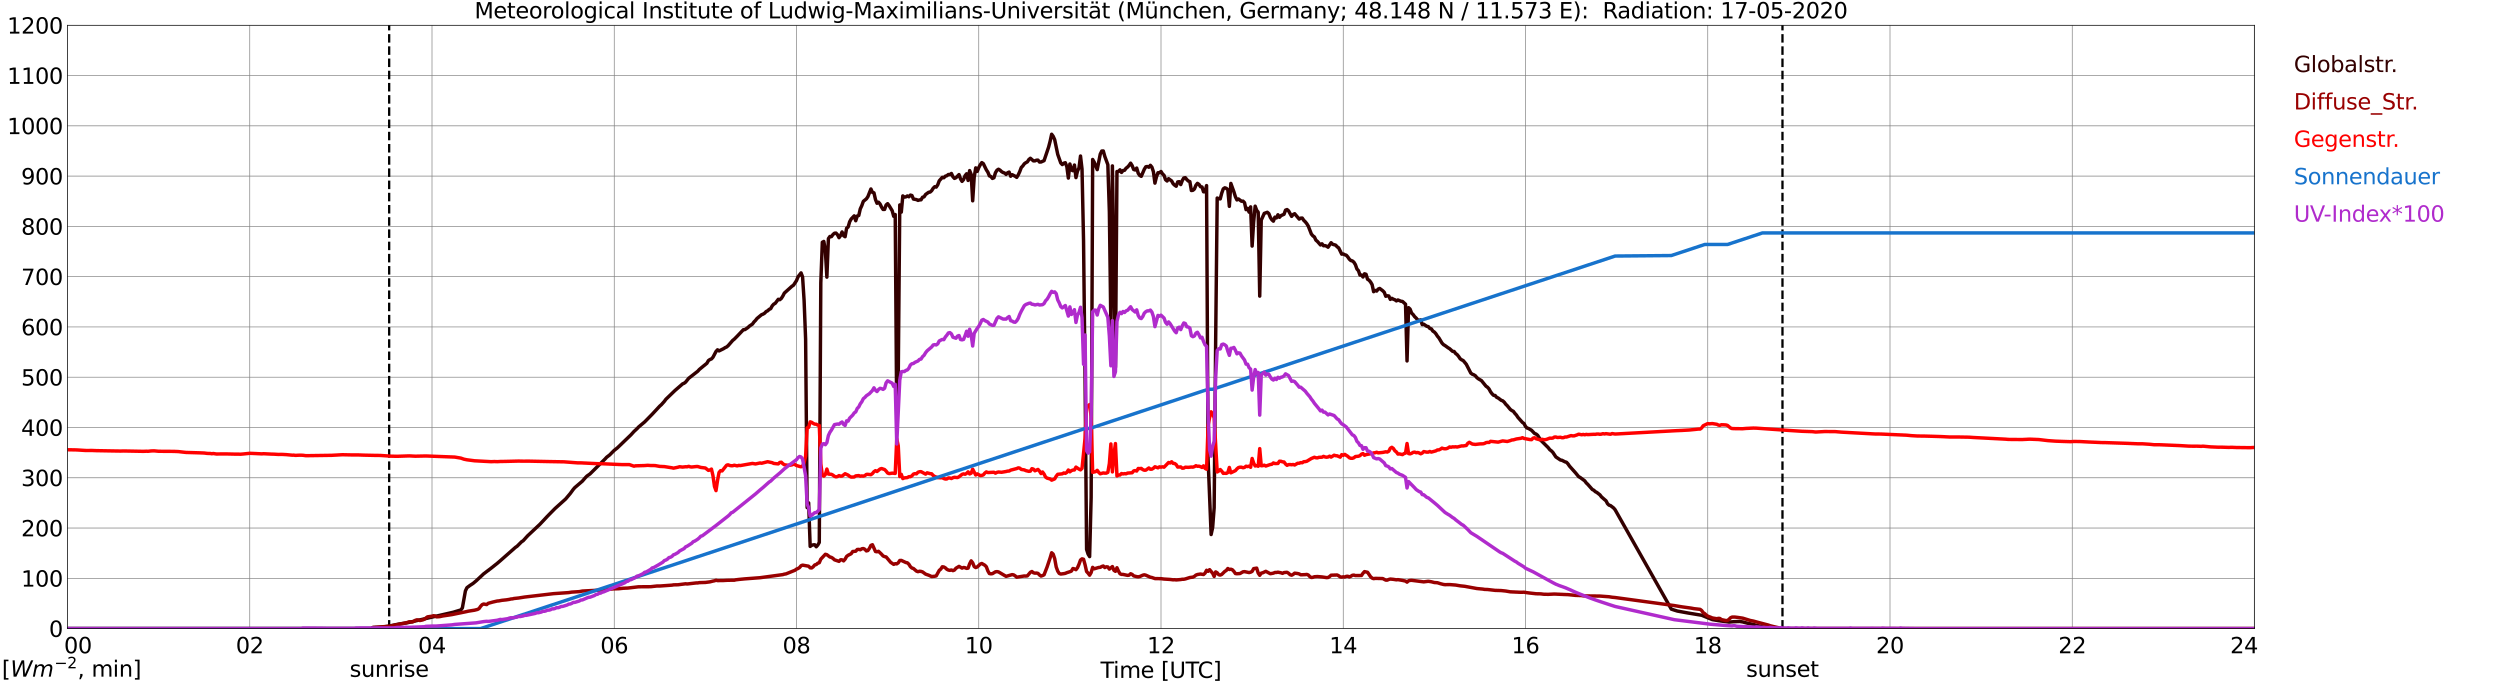 <?xml version="1.0" encoding="utf-8" standalone="no"?>
<!DOCTYPE svg PUBLIC "-//W3C//DTD SVG 1.1//EN"
  "http://www.w3.org/Graphics/SVG/1.1/DTD/svg11.dtd">
<svg xmlns:xlink="http://www.w3.org/1999/xlink" width="1085.4pt" height="296.64pt" viewBox="0 0 1085.4 296.64" xmlns="http://www.w3.org/2000/svg" version="1.1">
 <defs>
  <style type="text/css">*{stroke-linejoin: round; stroke-linecap: butt}</style>
 </defs>
 <g id="figure_1">
  <g id="patch_1">
   <path d="M 0 296.64 
L 1085.4 296.64 
L 1085.4 0 
L 0 0 
z
" style="fill: #ffffff"/>
  </g>
  <g id="axes_1">
   <g id="patch_2">
    <path d="M 29.306 272.909 
L 978.814 272.909 
L 978.814 10.976 
L 29.306 10.976 
z
" style="fill: #ffffff"/>
   </g>
   <g id="patch_3">
    <path d="M 978.814 272.909 
L 978.814 272.909 
L 978.814 10.976 
L 978.814 10.976 
z
" clip-path="url(#p93a046c609)" style="fill: #d3d3d3; opacity: 0.25; stroke: #d3d3d3; stroke-linejoin: miter"/>
   </g>
   <g id="matplotlib.axis_1">
    <g id="xtick_1">
     <g id="line2d_1">
      <path d="M 29.306 272.909 
L 29.306 10.976 
" clip-path="url(#p93a046c609)" style="fill: none; stroke: #808080; stroke-width: 0.3; stroke-linecap: square"/>
     </g>
     <g id="line2d_2"/>
     <g id="text_1">
      <!--    00 -->
      <g transform="translate(18.733 283.627) scale(0.095 -0.095)">
       <defs>
        <path id="DejaVuSans-20" transform="scale(0.016)"/>
        <path id="DejaVuSans-30" d="M 2034 4250 
Q 1547 4250 1301 3770 
Q 1056 3291 1056 2328 
Q 1056 1369 1301 889 
Q 1547 409 2034 409 
Q 2525 409 2770 889 
Q 3016 1369 3016 2328 
Q 3016 3291 2770 3770 
Q 2525 4250 2034 4250 
z
M 2034 4750 
Q 2819 4750 3233 4129 
Q 3647 3509 3647 2328 
Q 3647 1150 3233 529 
Q 2819 -91 2034 -91 
Q 1250 -91 836 529 
Q 422 1150 422 2328 
Q 422 3509 836 4129 
Q 1250 4750 2034 4750 
z
" transform="scale(0.016)"/>
       </defs>
       <use xlink:href="#DejaVuSans-20"/>
       <use xlink:href="#DejaVuSans-20" transform="translate(31.787 0)"/>
       <use xlink:href="#DejaVuSans-20" transform="translate(63.574 0)"/>
       <use xlink:href="#DejaVuSans-30" transform="translate(95.361 0)"/>
       <use xlink:href="#DejaVuSans-30" transform="translate(158.984 0)"/>
      </g>
     </g>
    </g>
    <g id="xtick_2">
     <g id="line2d_3">
      <path d="M 108.431 272.909 
L 108.431 10.976 
" clip-path="url(#p93a046c609)" style="fill: none; stroke: #808080; stroke-width: 0.3; stroke-linecap: square"/>
     </g>
     <g id="line2d_4"/>
     <g id="text_2">
      <!-- 02 -->
      <g transform="translate(102.387 283.627) scale(0.095 -0.095)">
       <defs>
        <path id="DejaVuSans-32" d="M 1228 531 
L 3431 531 
L 3431 0 
L 469 0 
L 469 531 
Q 828 903 1448 1529 
Q 2069 2156 2228 2338 
Q 2531 2678 2651 2914 
Q 2772 3150 2772 3378 
Q 2772 3750 2511 3984 
Q 2250 4219 1831 4219 
Q 1534 4219 1204 4116 
Q 875 4013 500 3803 
L 500 4441 
Q 881 4594 1212 4672 
Q 1544 4750 1819 4750 
Q 2544 4750 2975 4387 
Q 3406 4025 3406 3419 
Q 3406 3131 3298 2873 
Q 3191 2616 2906 2266 
Q 2828 2175 2409 1742 
Q 1991 1309 1228 531 
z
" transform="scale(0.016)"/>
       </defs>
       <use xlink:href="#DejaVuSans-30"/>
       <use xlink:href="#DejaVuSans-32" transform="translate(63.623 0)"/>
      </g>
     </g>
    </g>
    <g id="xtick_3">
     <g id="line2d_5">
      <path d="M 187.557 272.909 
L 187.557 10.976 
" clip-path="url(#p93a046c609)" style="fill: none; stroke: #808080; stroke-width: 0.3; stroke-linecap: square"/>
     </g>
     <g id="line2d_6"/>
     <g id="text_3">
      <!-- 04 -->
      <g transform="translate(181.513 283.627) scale(0.095 -0.095)">
       <defs>
        <path id="DejaVuSans-34" d="M 2419 4116 
L 825 1625 
L 2419 1625 
L 2419 4116 
z
M 2253 4666 
L 3047 4666 
L 3047 1625 
L 3713 1625 
L 3713 1100 
L 3047 1100 
L 3047 0 
L 2419 0 
L 2419 1100 
L 313 1100 
L 313 1709 
L 2253 4666 
z
" transform="scale(0.016)"/>
       </defs>
       <use xlink:href="#DejaVuSans-30"/>
       <use xlink:href="#DejaVuSans-34" transform="translate(63.623 0)"/>
      </g>
     </g>
    </g>
    <g id="xtick_4">
     <g id="line2d_7">
      <path d="M 266.683 272.909 
L 266.683 10.976 
" clip-path="url(#p93a046c609)" style="fill: none; stroke: #808080; stroke-width: 0.3; stroke-linecap: square"/>
     </g>
     <g id="line2d_8"/>
     <g id="text_4">
      <!-- 06 -->
      <g transform="translate(260.638 283.627) scale(0.095 -0.095)">
       <defs>
        <path id="DejaVuSans-36" d="M 2113 2584 
Q 1688 2584 1439 2293 
Q 1191 2003 1191 1497 
Q 1191 994 1439 701 
Q 1688 409 2113 409 
Q 2538 409 2786 701 
Q 3034 994 3034 1497 
Q 3034 2003 2786 2293 
Q 2538 2584 2113 2584 
z
M 3366 4563 
L 3366 3988 
Q 3128 4100 2886 4159 
Q 2644 4219 2406 4219 
Q 1781 4219 1451 3797 
Q 1122 3375 1075 2522 
Q 1259 2794 1537 2939 
Q 1816 3084 2150 3084 
Q 2853 3084 3261 2657 
Q 3669 2231 3669 1497 
Q 3669 778 3244 343 
Q 2819 -91 2113 -91 
Q 1303 -91 875 529 
Q 447 1150 447 2328 
Q 447 3434 972 4092 
Q 1497 4750 2381 4750 
Q 2619 4750 2861 4703 
Q 3103 4656 3366 4563 
z
" transform="scale(0.016)"/>
       </defs>
       <use xlink:href="#DejaVuSans-30"/>
       <use xlink:href="#DejaVuSans-36" transform="translate(63.623 0)"/>
      </g>
     </g>
    </g>
    <g id="xtick_5">
     <g id="line2d_9">
      <path d="M 345.808 272.909 
L 345.808 10.976 
" clip-path="url(#p93a046c609)" style="fill: none; stroke: #808080; stroke-width: 0.3; stroke-linecap: square"/>
     </g>
     <g id="line2d_10"/>
     <g id="text_5">
      <!-- 08 -->
      <g transform="translate(339.764 283.627) scale(0.095 -0.095)">
       <defs>
        <path id="DejaVuSans-38" d="M 2034 2216 
Q 1584 2216 1326 1975 
Q 1069 1734 1069 1313 
Q 1069 891 1326 650 
Q 1584 409 2034 409 
Q 2484 409 2743 651 
Q 3003 894 3003 1313 
Q 3003 1734 2745 1975 
Q 2488 2216 2034 2216 
z
M 1403 2484 
Q 997 2584 770 2862 
Q 544 3141 544 3541 
Q 544 4100 942 4425 
Q 1341 4750 2034 4750 
Q 2731 4750 3128 4425 
Q 3525 4100 3525 3541 
Q 3525 3141 3298 2862 
Q 3072 2584 2669 2484 
Q 3125 2378 3379 2068 
Q 3634 1759 3634 1313 
Q 3634 634 3220 271 
Q 2806 -91 2034 -91 
Q 1263 -91 848 271 
Q 434 634 434 1313 
Q 434 1759 690 2068 
Q 947 2378 1403 2484 
z
M 1172 3481 
Q 1172 3119 1398 2916 
Q 1625 2713 2034 2713 
Q 2441 2713 2670 2916 
Q 2900 3119 2900 3481 
Q 2900 3844 2670 4047 
Q 2441 4250 2034 4250 
Q 1625 4250 1398 4047 
Q 1172 3844 1172 3481 
z
" transform="scale(0.016)"/>
       </defs>
       <use xlink:href="#DejaVuSans-30"/>
       <use xlink:href="#DejaVuSans-38" transform="translate(63.623 0)"/>
      </g>
     </g>
    </g>
    <g id="xtick_6">
     <g id="line2d_11">
      <path d="M 424.934 272.909 
L 424.934 10.976 
" clip-path="url(#p93a046c609)" style="fill: none; stroke: #808080; stroke-width: 0.3; stroke-linecap: square"/>
     </g>
     <g id="line2d_12"/>
     <g id="text_6">
      <!-- 10 -->
      <g transform="translate(418.89 283.627) scale(0.095 -0.095)">
       <defs>
        <path id="DejaVuSans-31" d="M 794 531 
L 1825 531 
L 1825 4091 
L 703 3866 
L 703 4441 
L 1819 4666 
L 2450 4666 
L 2450 531 
L 3481 531 
L 3481 0 
L 794 0 
L 794 531 
z
" transform="scale(0.016)"/>
       </defs>
       <use xlink:href="#DejaVuSans-31"/>
       <use xlink:href="#DejaVuSans-30" transform="translate(63.623 0)"/>
      </g>
     </g>
    </g>
    <g id="xtick_7">
     <g id="line2d_13">
      <path d="M 504.06 272.909 
L 504.06 10.976 
" clip-path="url(#p93a046c609)" style="fill: none; stroke: #808080; stroke-width: 0.3; stroke-linecap: square"/>
     </g>
     <g id="line2d_14"/>
     <g id="text_7">
      <!-- 12 -->
      <g transform="translate(498.015 283.627) scale(0.095 -0.095)">
       <use xlink:href="#DejaVuSans-31"/>
       <use xlink:href="#DejaVuSans-32" transform="translate(63.623 0)"/>
      </g>
     </g>
    </g>
    <g id="xtick_8">
     <g id="line2d_15">
      <path d="M 583.185 272.909 
L 583.185 10.976 
" clip-path="url(#p93a046c609)" style="fill: none; stroke: #808080; stroke-width: 0.3; stroke-linecap: square"/>
     </g>
     <g id="line2d_16"/>
     <g id="text_8">
      <!-- 14 -->
      <g transform="translate(577.141 283.627) scale(0.095 -0.095)">
       <use xlink:href="#DejaVuSans-31"/>
       <use xlink:href="#DejaVuSans-34" transform="translate(63.623 0)"/>
      </g>
     </g>
    </g>
    <g id="xtick_9">
     <g id="line2d_17">
      <path d="M 662.311 272.909 
L 662.311 10.976 
" clip-path="url(#p93a046c609)" style="fill: none; stroke: #808080; stroke-width: 0.3; stroke-linecap: square"/>
     </g>
     <g id="line2d_18"/>
     <g id="text_9">
      <!-- 16 -->
      <g transform="translate(656.267 283.627) scale(0.095 -0.095)">
       <use xlink:href="#DejaVuSans-31"/>
       <use xlink:href="#DejaVuSans-36" transform="translate(63.623 0)"/>
      </g>
     </g>
    </g>
    <g id="xtick_10">
     <g id="line2d_19">
      <path d="M 741.437 272.909 
L 741.437 10.976 
" clip-path="url(#p93a046c609)" style="fill: none; stroke: #808080; stroke-width: 0.3; stroke-linecap: square"/>
     </g>
     <g id="line2d_20"/>
     <g id="text_10">
      <!-- 18 -->
      <g transform="translate(735.392 283.627) scale(0.095 -0.095)">
       <use xlink:href="#DejaVuSans-31"/>
       <use xlink:href="#DejaVuSans-38" transform="translate(63.623 0)"/>
      </g>
     </g>
    </g>
    <g id="xtick_11">
     <g id="line2d_21">
      <path d="M 820.562 272.909 
L 820.562 10.976 
" clip-path="url(#p93a046c609)" style="fill: none; stroke: #808080; stroke-width: 0.3; stroke-linecap: square"/>
     </g>
     <g id="line2d_22"/>
     <g id="text_11">
      <!-- 20 -->
      <g transform="translate(814.518 283.627) scale(0.095 -0.095)">
       <use xlink:href="#DejaVuSans-32"/>
       <use xlink:href="#DejaVuSans-30" transform="translate(63.623 0)"/>
      </g>
     </g>
    </g>
    <g id="xtick_12">
     <g id="line2d_23">
      <path d="M 899.688 272.909 
L 899.688 10.976 
" clip-path="url(#p93a046c609)" style="fill: none; stroke: #808080; stroke-width: 0.3; stroke-linecap: square"/>
     </g>
     <g id="line2d_24"/>
     <g id="text_12">
      <!-- 22 -->
      <g transform="translate(893.644 283.627) scale(0.095 -0.095)">
       <use xlink:href="#DejaVuSans-32"/>
       <use xlink:href="#DejaVuSans-32" transform="translate(63.623 0)"/>
      </g>
     </g>
    </g>
    <g id="xtick_13">
     <g id="line2d_25">
      <path d="M 978.814 272.909 
L 978.814 10.976 
" clip-path="url(#p93a046c609)" style="fill: none; stroke: #808080; stroke-width: 0.3; stroke-linecap: square"/>
     </g>
     <g id="line2d_26"/>
     <g id="text_13">
      <!-- 24    -->
      <g transform="translate(968.241 283.627) scale(0.095 -0.095)">
       <use xlink:href="#DejaVuSans-32"/>
       <use xlink:href="#DejaVuSans-34" transform="translate(63.623 0)"/>
       <use xlink:href="#DejaVuSans-20" transform="translate(127.246 0)"/>
       <use xlink:href="#DejaVuSans-20" transform="translate(159.033 0)"/>
       <use xlink:href="#DejaVuSans-20" transform="translate(190.82 0)"/>
      </g>
     </g>
    </g>
    <g id="text_14">
     <!-- Time [UTC] -->
     <g transform="translate(477.806 294.322) scale(0.095 -0.095)">
      <defs>
       <path id="DejaVuSans-54" d="M -19 4666 
L 3928 4666 
L 3928 4134 
L 2272 4134 
L 2272 0 
L 1638 0 
L 1638 4134 
L -19 4134 
L -19 4666 
z
" transform="scale(0.016)"/>
       <path id="DejaVuSans-69" d="M 603 3500 
L 1178 3500 
L 1178 0 
L 603 0 
L 603 3500 
z
M 603 4863 
L 1178 4863 
L 1178 4134 
L 603 4134 
L 603 4863 
z
" transform="scale(0.016)"/>
       <path id="DejaVuSans-6d" d="M 3328 2828 
Q 3544 3216 3844 3400 
Q 4144 3584 4550 3584 
Q 5097 3584 5394 3201 
Q 5691 2819 5691 2113 
L 5691 0 
L 5113 0 
L 5113 2094 
Q 5113 2597 4934 2840 
Q 4756 3084 4391 3084 
Q 3944 3084 3684 2787 
Q 3425 2491 3425 1978 
L 3425 0 
L 2847 0 
L 2847 2094 
Q 2847 2600 2669 2842 
Q 2491 3084 2119 3084 
Q 1678 3084 1418 2786 
Q 1159 2488 1159 1978 
L 1159 0 
L 581 0 
L 581 3500 
L 1159 3500 
L 1159 2956 
Q 1356 3278 1631 3431 
Q 1906 3584 2284 3584 
Q 2666 3584 2933 3390 
Q 3200 3197 3328 2828 
z
" transform="scale(0.016)"/>
       <path id="DejaVuSans-65" d="M 3597 1894 
L 3597 1613 
L 953 1613 
Q 991 1019 1311 708 
Q 1631 397 2203 397 
Q 2534 397 2845 478 
Q 3156 559 3463 722 
L 3463 178 
Q 3153 47 2828 -22 
Q 2503 -91 2169 -91 
Q 1331 -91 842 396 
Q 353 884 353 1716 
Q 353 2575 817 3079 
Q 1281 3584 2069 3584 
Q 2775 3584 3186 3129 
Q 3597 2675 3597 1894 
z
M 3022 2063 
Q 3016 2534 2758 2815 
Q 2500 3097 2075 3097 
Q 1594 3097 1305 2825 
Q 1016 2553 972 2059 
L 3022 2063 
z
" transform="scale(0.016)"/>
       <path id="DejaVuSans-5b" d="M 550 4863 
L 1875 4863 
L 1875 4416 
L 1125 4416 
L 1125 -397 
L 1875 -397 
L 1875 -844 
L 550 -844 
L 550 4863 
z
" transform="scale(0.016)"/>
       <path id="DejaVuSans-55" d="M 556 4666 
L 1191 4666 
L 1191 1831 
Q 1191 1081 1462 751 
Q 1734 422 2344 422 
Q 2950 422 3222 751 
Q 3494 1081 3494 1831 
L 3494 4666 
L 4128 4666 
L 4128 1753 
Q 4128 841 3676 375 
Q 3225 -91 2344 -91 
Q 1459 -91 1007 375 
Q 556 841 556 1753 
L 556 4666 
z
" transform="scale(0.016)"/>
       <path id="DejaVuSans-43" d="M 4122 4306 
L 4122 3641 
Q 3803 3938 3442 4084 
Q 3081 4231 2675 4231 
Q 1875 4231 1450 3742 
Q 1025 3253 1025 2328 
Q 1025 1406 1450 917 
Q 1875 428 2675 428 
Q 3081 428 3442 575 
Q 3803 722 4122 1019 
L 4122 359 
Q 3791 134 3420 21 
Q 3050 -91 2638 -91 
Q 1578 -91 968 557 
Q 359 1206 359 2328 
Q 359 3453 968 4101 
Q 1578 4750 2638 4750 
Q 3056 4750 3426 4639 
Q 3797 4528 4122 4306 
z
" transform="scale(0.016)"/>
       <path id="DejaVuSans-5d" d="M 1947 4863 
L 1947 -844 
L 622 -844 
L 622 -397 
L 1369 -397 
L 1369 4416 
L 622 4416 
L 622 4863 
L 1947 4863 
z
" transform="scale(0.016)"/>
      </defs>
      <use xlink:href="#DejaVuSans-54"/>
      <use xlink:href="#DejaVuSans-69" transform="translate(57.959 0)"/>
      <use xlink:href="#DejaVuSans-6d" transform="translate(85.742 0)"/>
      <use xlink:href="#DejaVuSans-65" transform="translate(183.154 0)"/>
      <use xlink:href="#DejaVuSans-20" transform="translate(244.678 0)"/>
      <use xlink:href="#DejaVuSans-5b" transform="translate(276.465 0)"/>
      <use xlink:href="#DejaVuSans-55" transform="translate(315.479 0)"/>
      <use xlink:href="#DejaVuSans-54" transform="translate(388.672 0)"/>
      <use xlink:href="#DejaVuSans-43" transform="translate(443.881 0)"/>
      <use xlink:href="#DejaVuSans-5d" transform="translate(513.705 0)"/>
     </g>
    </g>
   </g>
   <g id="matplotlib.axis_2">
    <g id="ytick_1">
     <g id="line2d_27">
      <path d="M 29.306 272.909 
L 978.814 272.909 
" clip-path="url(#p93a046c609)" style="fill: none; stroke: #808080; stroke-width: 0.3; stroke-linecap: square"/>
     </g>
     <g id="line2d_28"/>
     <g id="text_15">
      <!-- 0 -->
      <g transform="translate(21.261 276.518) scale(0.095 -0.095)">
       <use xlink:href="#DejaVuSans-30"/>
      </g>
     </g>
    </g>
    <g id="ytick_2">
     <g id="line2d_29">
      <path d="M 29.306 251.081 
L 978.814 251.081 
" clip-path="url(#p93a046c609)" style="fill: none; stroke: #808080; stroke-width: 0.3; stroke-linecap: square"/>
     </g>
     <g id="line2d_30"/>
     <g id="text_16">
      <!-- 100 -->
      <g transform="translate(9.173 254.69) scale(0.095 -0.095)">
       <use xlink:href="#DejaVuSans-31"/>
       <use xlink:href="#DejaVuSans-30" transform="translate(63.623 0)"/>
       <use xlink:href="#DejaVuSans-30" transform="translate(127.246 0)"/>
      </g>
     </g>
    </g>
    <g id="ytick_3">
     <g id="line2d_31">
      <path d="M 29.306 229.253 
L 978.814 229.253 
" clip-path="url(#p93a046c609)" style="fill: none; stroke: #808080; stroke-width: 0.3; stroke-linecap: square"/>
     </g>
     <g id="line2d_32"/>
     <g id="text_17">
      <!-- 200 -->
      <g transform="translate(9.173 232.863) scale(0.095 -0.095)">
       <use xlink:href="#DejaVuSans-32"/>
       <use xlink:href="#DejaVuSans-30" transform="translate(63.623 0)"/>
       <use xlink:href="#DejaVuSans-30" transform="translate(127.246 0)"/>
      </g>
     </g>
    </g>
    <g id="ytick_4">
     <g id="line2d_33">
      <path d="M 29.306 207.426 
L 978.814 207.426 
" clip-path="url(#p93a046c609)" style="fill: none; stroke: #808080; stroke-width: 0.3; stroke-linecap: square"/>
     </g>
     <g id="line2d_34"/>
     <g id="text_18">
      <!-- 300 -->
      <g transform="translate(9.173 211.035) scale(0.095 -0.095)">
       <defs>
        <path id="DejaVuSans-33" d="M 2597 2516 
Q 3050 2419 3304 2112 
Q 3559 1806 3559 1356 
Q 3559 666 3084 287 
Q 2609 -91 1734 -91 
Q 1441 -91 1130 -33 
Q 819 25 488 141 
L 488 750 
Q 750 597 1062 519 
Q 1375 441 1716 441 
Q 2309 441 2620 675 
Q 2931 909 2931 1356 
Q 2931 1769 2642 2001 
Q 2353 2234 1838 2234 
L 1294 2234 
L 1294 2753 
L 1863 2753 
Q 2328 2753 2575 2939 
Q 2822 3125 2822 3475 
Q 2822 3834 2567 4026 
Q 2313 4219 1838 4219 
Q 1578 4219 1281 4162 
Q 984 4106 628 3988 
L 628 4550 
Q 988 4650 1302 4700 
Q 1616 4750 1894 4750 
Q 2613 4750 3031 4423 
Q 3450 4097 3450 3541 
Q 3450 3153 3228 2886 
Q 3006 2619 2597 2516 
z
" transform="scale(0.016)"/>
       </defs>
       <use xlink:href="#DejaVuSans-33"/>
       <use xlink:href="#DejaVuSans-30" transform="translate(63.623 0)"/>
       <use xlink:href="#DejaVuSans-30" transform="translate(127.246 0)"/>
      </g>
     </g>
    </g>
    <g id="ytick_5">
     <g id="line2d_35">
      <path d="M 29.306 185.598 
L 978.814 185.598 
" clip-path="url(#p93a046c609)" style="fill: none; stroke: #808080; stroke-width: 0.3; stroke-linecap: square"/>
     </g>
     <g id="line2d_36"/>
     <g id="text_19">
      <!-- 400 -->
      <g transform="translate(9.173 189.207) scale(0.095 -0.095)">
       <use xlink:href="#DejaVuSans-34"/>
       <use xlink:href="#DejaVuSans-30" transform="translate(63.623 0)"/>
       <use xlink:href="#DejaVuSans-30" transform="translate(127.246 0)"/>
      </g>
     </g>
    </g>
    <g id="ytick_6">
     <g id="line2d_37">
      <path d="M 29.306 163.77 
L 978.814 163.77 
" clip-path="url(#p93a046c609)" style="fill: none; stroke: #808080; stroke-width: 0.3; stroke-linecap: square"/>
     </g>
     <g id="line2d_38"/>
     <g id="text_20">
      <!-- 500 -->
      <g transform="translate(9.173 167.379) scale(0.095 -0.095)">
       <defs>
        <path id="DejaVuSans-35" d="M 691 4666 
L 3169 4666 
L 3169 4134 
L 1269 4134 
L 1269 2991 
Q 1406 3038 1543 3061 
Q 1681 3084 1819 3084 
Q 2600 3084 3056 2656 
Q 3513 2228 3513 1497 
Q 3513 744 3044 326 
Q 2575 -91 1722 -91 
Q 1428 -91 1123 -41 
Q 819 9 494 109 
L 494 744 
Q 775 591 1075 516 
Q 1375 441 1709 441 
Q 2250 441 2565 725 
Q 2881 1009 2881 1497 
Q 2881 1984 2565 2268 
Q 2250 2553 1709 2553 
Q 1456 2553 1204 2497 
Q 953 2441 691 2322 
L 691 4666 
z
" transform="scale(0.016)"/>
       </defs>
       <use xlink:href="#DejaVuSans-35"/>
       <use xlink:href="#DejaVuSans-30" transform="translate(63.623 0)"/>
       <use xlink:href="#DejaVuSans-30" transform="translate(127.246 0)"/>
      </g>
     </g>
    </g>
    <g id="ytick_7">
     <g id="line2d_39">
      <path d="M 29.306 141.942 
L 978.814 141.942 
" clip-path="url(#p93a046c609)" style="fill: none; stroke: #808080; stroke-width: 0.3; stroke-linecap: square"/>
     </g>
     <g id="line2d_40"/>
     <g id="text_21">
      <!-- 600 -->
      <g transform="translate(9.173 145.551) scale(0.095 -0.095)">
       <use xlink:href="#DejaVuSans-36"/>
       <use xlink:href="#DejaVuSans-30" transform="translate(63.623 0)"/>
       <use xlink:href="#DejaVuSans-30" transform="translate(127.246 0)"/>
      </g>
     </g>
    </g>
    <g id="ytick_8">
     <g id="line2d_41">
      <path d="M 29.306 120.114 
L 978.814 120.114 
" clip-path="url(#p93a046c609)" style="fill: none; stroke: #808080; stroke-width: 0.3; stroke-linecap: square"/>
     </g>
     <g id="line2d_42"/>
     <g id="text_22">
      <!-- 700 -->
      <g transform="translate(9.173 123.724) scale(0.095 -0.095)">
       <defs>
        <path id="DejaVuSans-37" d="M 525 4666 
L 3525 4666 
L 3525 4397 
L 1831 0 
L 1172 0 
L 2766 4134 
L 525 4134 
L 525 4666 
z
" transform="scale(0.016)"/>
       </defs>
       <use xlink:href="#DejaVuSans-37"/>
       <use xlink:href="#DejaVuSans-30" transform="translate(63.623 0)"/>
       <use xlink:href="#DejaVuSans-30" transform="translate(127.246 0)"/>
      </g>
     </g>
    </g>
    <g id="ytick_9">
     <g id="line2d_43">
      <path d="M 29.306 98.287 
L 978.814 98.287 
" clip-path="url(#p93a046c609)" style="fill: none; stroke: #808080; stroke-width: 0.3; stroke-linecap: square"/>
     </g>
     <g id="line2d_44"/>
     <g id="text_23">
      <!-- 800 -->
      <g transform="translate(9.173 101.896) scale(0.095 -0.095)">
       <use xlink:href="#DejaVuSans-38"/>
       <use xlink:href="#DejaVuSans-30" transform="translate(63.623 0)"/>
       <use xlink:href="#DejaVuSans-30" transform="translate(127.246 0)"/>
      </g>
     </g>
    </g>
    <g id="ytick_10">
     <g id="line2d_45">
      <path d="M 29.306 76.459 
L 978.814 76.459 
" clip-path="url(#p93a046c609)" style="fill: none; stroke: #808080; stroke-width: 0.3; stroke-linecap: square"/>
     </g>
     <g id="line2d_46"/>
     <g id="text_24">
      <!-- 900 -->
      <g transform="translate(9.173 80.068) scale(0.095 -0.095)">
       <defs>
        <path id="DejaVuSans-39" d="M 703 97 
L 703 672 
Q 941 559 1184 500 
Q 1428 441 1663 441 
Q 2288 441 2617 861 
Q 2947 1281 2994 2138 
Q 2813 1869 2534 1725 
Q 2256 1581 1919 1581 
Q 1219 1581 811 2004 
Q 403 2428 403 3163 
Q 403 3881 828 4315 
Q 1253 4750 1959 4750 
Q 2769 4750 3195 4129 
Q 3622 3509 3622 2328 
Q 3622 1225 3098 567 
Q 2575 -91 1691 -91 
Q 1453 -91 1209 -44 
Q 966 3 703 97 
z
M 1959 2075 
Q 2384 2075 2632 2365 
Q 2881 2656 2881 3163 
Q 2881 3666 2632 3958 
Q 2384 4250 1959 4250 
Q 1534 4250 1286 3958 
Q 1038 3666 1038 3163 
Q 1038 2656 1286 2365 
Q 1534 2075 1959 2075 
z
" transform="scale(0.016)"/>
       </defs>
       <use xlink:href="#DejaVuSans-39"/>
       <use xlink:href="#DejaVuSans-30" transform="translate(63.623 0)"/>
       <use xlink:href="#DejaVuSans-30" transform="translate(127.246 0)"/>
      </g>
     </g>
    </g>
    <g id="ytick_11">
     <g id="line2d_47">
      <path d="M 29.306 54.631 
L 978.814 54.631 
" clip-path="url(#p93a046c609)" style="fill: none; stroke: #808080; stroke-width: 0.3; stroke-linecap: square"/>
     </g>
     <g id="line2d_48"/>
     <g id="text_25">
      <!-- 1000 -->
      <g transform="translate(3.128 58.24) scale(0.095 -0.095)">
       <use xlink:href="#DejaVuSans-31"/>
       <use xlink:href="#DejaVuSans-30" transform="translate(63.623 0)"/>
       <use xlink:href="#DejaVuSans-30" transform="translate(127.246 0)"/>
       <use xlink:href="#DejaVuSans-30" transform="translate(190.869 0)"/>
      </g>
     </g>
    </g>
    <g id="ytick_12">
     <g id="line2d_49">
      <path d="M 29.306 32.803 
L 978.814 32.803 
" clip-path="url(#p93a046c609)" style="fill: none; stroke: #808080; stroke-width: 0.3; stroke-linecap: square"/>
     </g>
     <g id="line2d_50"/>
     <g id="text_26">
      <!-- 1100 -->
      <g transform="translate(3.128 36.413) scale(0.095 -0.095)">
       <use xlink:href="#DejaVuSans-31"/>
       <use xlink:href="#DejaVuSans-31" transform="translate(63.623 0)"/>
       <use xlink:href="#DejaVuSans-30" transform="translate(127.246 0)"/>
       <use xlink:href="#DejaVuSans-30" transform="translate(190.869 0)"/>
      </g>
     </g>
    </g>
    <g id="ytick_13">
     <g id="line2d_51">
      <path d="M 29.306 10.976 
L 978.814 10.976 
" clip-path="url(#p93a046c609)" style="fill: none; stroke: #808080; stroke-width: 0.3; stroke-linecap: square"/>
     </g>
     <g id="line2d_52"/>
     <g id="text_27">
      <!-- 1200 -->
      <g transform="translate(3.128 14.585) scale(0.095 -0.095)">
       <use xlink:href="#DejaVuSans-31"/>
       <use xlink:href="#DejaVuSans-32" transform="translate(63.623 0)"/>
       <use xlink:href="#DejaVuSans-30" transform="translate(127.246 0)"/>
       <use xlink:href="#DejaVuSans-30" transform="translate(190.869 0)"/>
      </g>
     </g>
    </g>
   </g>
   <g id="line2d_53">
    <path d="M 168.963 272.909 
L 168.963 10.976 
" clip-path="url(#p93a046c609)" style="fill: none; stroke-dasharray: 3.7,1.6; stroke-dashoffset: 0; stroke: #000000"/>
   </g>
   <g id="line2d_54">
    <path d="M 773.878 272.909 
L 773.878 10.976 
" clip-path="url(#p93a046c609)" style="fill: none; stroke-dasharray: 3.7,1.6; stroke-dashoffset: 0; stroke: #000000"/>
   </g>
   <g id="line2d_55">
    <path d="M 29.306 272.909 
L 161.182 272.909 
L 161.841 272.442 
L 164.479 272.341 
L 165.798 272.256 
L 167.116 272.088 
L 168.435 271.92 
L 173.051 270.957 
L 177.007 270.348 
L 196.788 265.808 
L 198.107 265.402 
L 200.085 264.813 
L 200.745 263.918 
L 202.063 256.558 
L 202.723 255.156 
L 204.042 254.176 
L 205.36 253.316 
L 206.679 252.218 
L 209.976 249.147 
L 213.273 246.648 
L 215.91 244.555 
L 217.229 243.424 
L 223.823 237.615 
L 224.482 237.177 
L 226.461 235.201 
L 227.12 234.78 
L 229.098 232.602 
L 234.373 227.655 
L 237.67 224.128 
L 239.648 222.12 
L 240.967 220.786 
L 245.583 216.632 
L 247.561 214.286 
L 248.88 212.479 
L 249.539 211.719 
L 252.836 208.901 
L 254.155 207.382 
L 254.814 206.705 
L 256.133 205.778 
L 262.726 199.244 
L 263.386 198.52 
L 264.705 197.505 
L 266.023 196.171 
L 266.683 195.514 
L 268.002 194.484 
L 273.936 188.778 
L 275.255 187.327 
L 276.573 186.111 
L 277.233 185.401 
L 279.87 183.19 
L 283.167 179.831 
L 286.464 176.286 
L 287.124 175.712 
L 288.442 174.243 
L 289.102 173.348 
L 293.058 169.533 
L 295.696 167.254 
L 296.355 166.664 
L 297.014 166.394 
L 297.674 165.887 
L 298.992 164.25 
L 302.949 161.159 
L 303.608 160.417 
L 305.586 158.78 
L 306.905 157.717 
L 307.564 156.552 
L 308.224 156.095 
L 308.883 155.842 
L 309.543 155.1 
L 310.861 152.601 
L 311.521 151.876 
L 312.18 152.348 
L 314.158 151.37 
L 314.818 150.931 
L 315.477 150.643 
L 316.136 150.069 
L 318.114 147.79 
L 318.774 147.266 
L 320.093 145.932 
L 322.73 143.165 
L 323.39 143.114 
L 324.708 142.219 
L 325.368 141.578 
L 326.686 140.7 
L 327.346 139.77 
L 328.005 139.113 
L 328.665 138.269 
L 330.643 136.632 
L 331.302 136.378 
L 331.961 135.972 
L 332.621 135.263 
L 333.28 134.942 
L 333.94 134.318 
L 334.599 134.014 
L 335.258 132.799 
L 335.918 132.056 
L 336.577 131.685 
L 337.896 129.946 
L 338.555 130.116 
L 339.215 129.557 
L 339.874 128.529 
L 340.533 127.246 
L 343.83 124.275 
L 344.49 123.836 
L 345.808 121.826 
L 346.468 120.189 
L 347.787 118.484 
L 348.446 120.239 
L 349.105 130.419 
L 349.765 147.266 
L 350.424 220.38 
L 351.083 218.337 
L 351.743 237.227 
L 352.402 236.755 
L 353.062 236.552 
L 353.721 236.52 
L 354.38 237.38 
L 355.04 236.655 
L 355.699 235.507 
L 356.359 122.788 
L 357.018 105.182 
L 357.677 104.826 
L 358.337 108.845 
L 358.996 120.324 
L 359.655 103.611 
L 360.315 102.665 
L 360.974 102.733 
L 361.634 101.838 
L 362.293 101.247 
L 362.952 101.196 
L 363.612 101.906 
L 364.271 103.189 
L 364.93 102.294 
L 365.59 100.707 
L 366.249 102.345 
L 366.909 102.768 
L 367.568 99.07 
L 368.227 98.564 
L 368.887 96.268 
L 369.546 95.087 
L 370.865 93.718 
L 371.524 95.829 
L 372.184 93.786 
L 372.843 93.55 
L 373.502 90.68 
L 374.162 89.261 
L 374.821 87.421 
L 376.14 86.34 
L 376.799 85.38 
L 378.118 82.053 
L 378.777 83.505 
L 379.437 83.725 
L 380.096 86.611 
L 380.756 88.248 
L 381.415 87.794 
L 382.074 88.554 
L 382.734 89.903 
L 383.393 90.933 
L 384.053 90.915 
L 384.712 88.992 
L 385.371 88.434 
L 386.031 89.296 
L 387.349 91.474 
L 388.009 93.904 
L 388.668 93.144 
L 389.328 181.4 
L 389.987 162.796 
L 390.646 88.975 
L 391.306 92.099 
L 391.965 85.059 
L 392.624 85.581 
L 393.284 85.48 
L 393.943 85.074 
L 394.603 85.43 
L 395.262 84.703 
L 395.921 84.889 
L 396.581 86.426 
L 397.899 86.661 
L 398.559 87 
L 399.218 86.797 
L 399.878 86.746 
L 400.537 85.633 
L 401.196 85.448 
L 401.856 84.433 
L 403.175 83.487 
L 403.834 83.387 
L 404.493 82.78 
L 405.153 81.733 
L 405.812 81.073 
L 406.471 81.226 
L 407.131 80.231 
L 407.79 78.491 
L 409.109 77.007 
L 409.768 77.175 
L 410.428 76.483 
L 411.087 76.297 
L 411.746 75.756 
L 412.406 75.806 
L 413.065 75.317 
L 413.725 76.736 
L 414.384 77.446 
L 415.043 77.157 
L 416.362 75.806 
L 417.022 77.664 
L 417.681 78.744 
L 418.34 77.985 
L 419 76.28 
L 419.659 75.453 
L 420.318 78.341 
L 420.978 74.069 
L 421.637 75.706 
L 422.297 87.185 
L 422.956 76.939 
L 423.615 72.886 
L 424.275 74.407 
L 424.934 72.768 
L 425.593 71.537 
L 426.253 70.607 
L 426.912 71.03 
L 428.231 73.748 
L 428.89 74.743 
L 429.55 76.365 
L 430.209 76.634 
L 430.869 77.461 
L 431.528 77.175 
L 432.187 74.979 
L 432.847 73.899 
L 433.506 73.477 
L 434.165 73.866 
L 434.825 74.49 
L 435.484 74.896 
L 436.144 75.114 
L 436.803 75.723 
L 437.462 74.996 
L 438.122 74.711 
L 438.781 76.516 
L 439.44 75.841 
L 440.759 76.516 
L 441.419 77.007 
L 442.078 75.926 
L 442.737 74.49 
L 443.397 72.718 
L 444.056 72.043 
L 444.716 71.113 
L 445.375 70.624 
L 446.034 70.286 
L 446.694 69.258 
L 447.353 68.717 
L 448.672 69.847 
L 449.331 69.847 
L 449.991 69.544 
L 450.65 69.526 
L 451.309 70.354 
L 451.969 70.338 
L 453.287 69.747 
L 455.266 63.856 
L 455.925 61.306 
L 456.584 58.285 
L 457.244 59.178 
L 457.903 60.647 
L 459.222 67.012 
L 460.541 70.742 
L 461.2 71.452 
L 461.859 70.86 
L 462.519 70.642 
L 463.178 72.364 
L 463.838 77.31 
L 464.497 71.198 
L 465.156 73.798 
L 465.816 74.119 
L 466.475 71.655 
L 467.134 77.107 
L 467.794 74.322 
L 468.453 72.886 
L 469.113 67.739 
L 469.772 73.427 
L 470.431 104.556 
L 471.091 164.215 
L 471.75 238.528 
L 472.409 240.571 
L 473.069 241.651 
L 473.728 216.026 
L 474.388 69.241 
L 475.047 70.371 
L 476.366 73.645 
L 477.685 66.927 
L 478.344 65.578 
L 479.003 65.543 
L 479.663 67.907 
L 480.981 71.502 
L 481.641 92.013 
L 482.3 142.37 
L 482.96 72.026 
L 484.278 159.422 
L 484.938 74.473 
L 485.597 74.457 
L 486.256 73.73 
L 486.916 74.861 
L 487.575 74.034 
L 488.235 73.933 
L 488.894 73.039 
L 489.553 72.532 
L 490.213 71.805 
L 490.872 70.845 
L 491.532 71.908 
L 492.191 73.58 
L 492.85 73.798 
L 493.51 72.971 
L 494.169 75.217 
L 494.828 76.18 
L 495.488 76.551 
L 496.807 73.495 
L 497.466 72.414 
L 498.125 72.279 
L 498.785 72.6 
L 499.444 71.773 
L 500.103 72.567 
L 500.763 74.54 
L 501.422 79.504 
L 502.082 76.804 
L 502.741 74.996 
L 503.4 75.014 
L 504.06 74.457 
L 504.719 75.503 
L 505.379 76.127 
L 506.038 78.02 
L 506.697 78.576 
L 507.357 77.579 
L 508.675 78.559 
L 509.335 79.775 
L 509.994 80.399 
L 510.654 80.855 
L 511.313 78.98 
L 511.972 78.88 
L 512.632 80.128 
L 513.291 78.406 
L 513.95 77.275 
L 514.61 77.14 
L 515.269 77.967 
L 515.929 78.594 
L 516.588 78.862 
L 517.247 82.713 
L 517.907 82.627 
L 518.566 82.053 
L 519.226 80.434 
L 519.885 79.607 
L 520.544 80.061 
L 521.204 81.058 
L 521.863 81.176 
L 522.522 83.269 
L 523.182 83.269 
L 523.841 80.584 
L 524.501 199.279 
L 525.819 232.063 
L 526.479 229.057 
L 527.138 220.465 
L 527.797 146.963 
L 528.457 85.987 
L 529.116 86.24 
L 529.776 86.358 
L 530.435 83.826 
L 531.094 81.986 
L 531.754 81.547 
L 532.413 81.767 
L 533.073 82.339 
L 533.732 89.582 
L 534.391 79.639 
L 535.71 83.287 
L 536.369 85.448 
L 537.029 86.797 
L 537.688 86.393 
L 539.007 87.371 
L 539.666 87.32 
L 540.326 87.995 
L 540.985 91.018 
L 541.644 90.459 
L 542.304 92.099 
L 542.963 89.82 
L 543.623 106.834 
L 544.282 96.368 
L 544.941 89.514 
L 545.601 91.304 
L 546.26 92.114 
L 546.919 128.562 
L 547.579 95.558 
L 548.898 92.638 
L 550.216 92.166 
L 550.876 92.74 
L 551.535 94.395 
L 552.195 95.423 
L 552.854 96.014 
L 553.513 94.275 
L 554.173 94.613 
L 554.832 93.247 
L 555.491 94.342 
L 556.151 93.618 
L 557.47 93.026 
L 558.129 91.236 
L 558.788 90.983 
L 559.448 91.557 
L 560.766 93.939 
L 561.426 93.127 
L 562.085 92.79 
L 564.063 95.12 
L 564.723 94.698 
L 565.382 94.681 
L 566.042 95.661 
L 566.701 96.3 
L 567.36 97.112 
L 568.02 98.208 
L 569.338 101.602 
L 569.998 102.395 
L 570.657 102.868 
L 571.317 104.27 
L 571.976 104.826 
L 573.295 106.346 
L 573.954 105.857 
L 574.613 106.684 
L 575.273 106.649 
L 575.932 106.869 
L 576.592 107.326 
L 577.91 105.383 
L 578.57 106.06 
L 579.889 106.431 
L 580.548 107.155 
L 581.207 107.629 
L 582.526 110.347 
L 583.185 110.246 
L 583.845 110.617 
L 584.504 110.803 
L 585.164 111.562 
L 585.823 112.525 
L 586.482 113.114 
L 587.142 113.285 
L 587.801 113.841 
L 588.46 114.904 
L 589.12 116.779 
L 589.779 117.521 
L 590.439 119.429 
L 591.098 119.394 
L 591.757 120.256 
L 592.417 118.872 
L 593.076 119.091 
L 593.736 121.234 
L 594.395 121.658 
L 595.054 122.435 
L 595.714 123.583 
L 596.373 126.637 
L 597.032 126.097 
L 597.692 126.368 
L 598.351 125.506 
L 599.011 125.235 
L 600.329 126.233 
L 600.989 126.907 
L 601.648 128.629 
L 602.307 128.409 
L 602.967 128.512 
L 603.626 129.981 
L 604.286 129.524 
L 604.945 129.913 
L 605.604 130.149 
L 606.264 130.638 
L 606.923 130.234 
L 608.242 130.79 
L 608.901 130.876 
L 610.22 132.074 
L 610.879 156.704 
L 611.539 133.593 
L 612.198 134.2 
L 612.858 135.94 
L 613.517 136.564 
L 614.176 137.476 
L 614.836 138.101 
L 615.495 138.893 
L 616.154 139.063 
L 616.814 138.893 
L 617.473 140.936 
L 618.133 140.768 
L 619.451 141.663 
L 620.111 141.796 
L 620.77 142.608 
L 621.429 142.776 
L 622.089 143.739 
L 622.748 144.16 
L 623.408 144.902 
L 624.067 145.95 
L 624.726 146.727 
L 626.045 148.938 
L 626.705 149.63 
L 627.364 150.019 
L 628.683 150.981 
L 629.342 151.37 
L 630.661 152.551 
L 631.32 152.601 
L 631.98 153.478 
L 632.639 153.969 
L 633.298 154.779 
L 633.958 155.774 
L 634.617 156.231 
L 635.276 156.552 
L 636.595 158.138 
L 638.573 161.987 
L 639.233 162.478 
L 639.892 162.731 
L 640.552 163.152 
L 641.211 163.962 
L 641.87 164.468 
L 643.189 165.246 
L 645.167 167.677 
L 645.827 168.131 
L 646.486 168.876 
L 647.145 170.107 
L 647.805 170.984 
L 648.464 171.643 
L 649.123 171.711 
L 649.783 172.503 
L 650.442 172.791 
L 651.761 173.787 
L 652.42 174.025 
L 653.08 174.614 
L 653.739 175.509 
L 654.399 176.151 
L 655.717 177.755 
L 656.377 178.244 
L 657.036 178.582 
L 657.695 179.477 
L 658.355 180.184 
L 659.014 181.197 
L 660.992 183.411 
L 661.652 183.865 
L 662.311 185.148 
L 662.97 185.825 
L 663.63 186.026 
L 664.949 186.82 
L 666.267 188.204 
L 666.927 188.457 
L 667.586 188.999 
L 668.905 191.107 
L 672.202 194.383 
L 672.861 195.243 
L 673.521 195.732 
L 674.18 196.392 
L 675.499 198.384 
L 677.477 199.718 
L 678.136 199.836 
L 679.455 200.51 
L 680.114 200.696 
L 680.774 201.423 
L 681.433 202.385 
L 684.071 205.339 
L 685.389 206.943 
L 686.049 207.297 
L 687.368 208.277 
L 688.027 208.766 
L 688.686 209.661 
L 689.346 210.285 
L 691.324 212.514 
L 691.983 212.852 
L 692.643 213.476 
L 693.302 213.812 
L 694.621 214.843 
L 695.28 215.705 
L 696.599 216.868 
L 697.258 217.41 
L 697.918 218.676 
L 698.577 219.317 
L 699.236 219.52 
L 700.555 220.533 
L 701.215 221.308 
L 725.612 264.451 
L 726.93 264.889 
L 728.249 265.295 
L 732.865 266.14 
L 738.799 267.118 
L 743.415 269.008 
L 746.052 269.464 
L 750.668 270.089 
L 752.646 269.921 
L 755.284 269.82 
L 756.602 270.021 
L 757.921 270.377 
L 759.24 270.698 
L 761.218 271.086 
L 762.537 271.49 
L 764.515 271.929 
L 765.174 272.149 
L 767.812 272.52 
L 768.471 272.723 
L 769.131 272.808 
L 769.79 272.773 
L 770.449 272.909 
L 978.154 272.909 
L 978.154 272.909 
" clip-path="url(#p93a046c609)" style="fill: none; stroke: #330000; stroke-width: 1.5; stroke-linecap: square"/>
   </g>
   <g id="line2d_56">
    <path d="M 29.306 272.909 
L 161.182 272.909 
L 161.841 272.433 
L 169.094 271.887 
L 176.348 270.418 
L 177.666 269.958 
L 178.985 270.041 
L 179.645 269.79 
L 180.304 269.327 
L 180.963 269.117 
L 181.623 269.2 
L 182.282 269.412 
L 183.601 269.117 
L 184.26 268.823 
L 185.579 267.816 
L 187.557 267.522 
L 188.216 267.312 
L 188.876 267.439 
L 189.535 267.816 
L 190.854 267.731 
L 192.173 267.439 
L 196.129 266.849 
L 202.063 265.634 
L 203.382 265.339 
L 206.02 264.92 
L 207.339 264.584 
L 207.998 264.206 
L 208.657 263.241 
L 209.317 262.528 
L 209.976 262.233 
L 211.295 262.484 
L 211.954 261.938 
L 213.932 261.392 
L 215.91 260.932 
L 216.57 260.89 
L 217.889 260.637 
L 219.867 260.428 
L 221.186 260.218 
L 221.845 260.05 
L 222.504 260.009 
L 223.164 259.841 
L 225.142 259.631 
L 227.779 259.21 
L 240.308 257.741 
L 246.901 257.28 
L 248.22 257.071 
L 251.517 256.861 
L 252.836 256.608 
L 260.748 256.189 
L 262.067 256.104 
L 266.023 255.685 
L 268.661 255.602 
L 270.639 255.39 
L 272.617 255.307 
L 277.233 254.761 
L 282.508 254.72 
L 285.145 254.425 
L 286.464 254.425 
L 291.739 254.047 
L 292.399 253.921 
L 294.377 253.879 
L 297.674 253.46 
L 298.333 253.543 
L 302.289 253.083 
L 302.949 253.083 
L 303.608 252.956 
L 306.246 252.873 
L 307.564 252.705 
L 308.224 252.62 
L 309.543 252.284 
L 310.202 252.159 
L 310.861 251.906 
L 311.521 252.074 
L 314.158 252.033 
L 315.477 251.95 
L 317.455 251.906 
L 318.774 251.906 
L 319.433 251.738 
L 320.752 251.57 
L 323.39 251.319 
L 329.983 250.815 
L 339.874 249.472 
L 340.533 249.263 
L 341.193 249.178 
L 345.149 247.584 
L 345.808 247.08 
L 346.468 246.827 
L 347.127 246.408 
L 347.787 245.611 
L 348.446 245.358 
L 351.083 245.821 
L 351.743 246.534 
L 352.402 246.576 
L 353.062 246.072 
L 353.721 245.275 
L 354.38 245.107 
L 355.04 244.52 
L 355.699 244.31 
L 356.359 242.756 
L 358.337 240.656 
L 358.996 240.824 
L 360.315 241.833 
L 360.974 242.001 
L 361.634 242.42 
L 362.293 243.051 
L 364.271 243.721 
L 364.93 243.051 
L 365.59 243.051 
L 366.249 243.511 
L 366.909 242.756 
L 367.568 241.582 
L 368.227 241.077 
L 369.546 240.405 
L 370.206 239.44 
L 371.524 239.314 
L 372.184 238.558 
L 372.843 238.517 
L 373.502 238.685 
L 374.162 238.264 
L 374.821 238.139 
L 375.481 238.473 
L 376.14 239.187 
L 376.799 239.019 
L 377.459 238.096 
L 378.118 236.795 
L 378.777 236.502 
L 380.096 239.44 
L 380.756 239.565 
L 381.415 239.355 
L 382.734 240.615 
L 383.393 241.37 
L 384.053 241.665 
L 384.712 241.791 
L 386.69 244.142 
L 388.009 245.022 
L 388.668 244.729 
L 389.328 244.812 
L 389.987 244.352 
L 390.646 243.343 
L 391.306 243.302 
L 393.284 244.225 
L 393.943 244.352 
L 394.603 244.98 
L 395.262 246.03 
L 395.921 246.617 
L 396.581 246.827 
L 397.899 247.962 
L 398.559 248.213 
L 399.218 248.003 
L 399.878 248.086 
L 400.537 248.296 
L 401.856 249.263 
L 403.175 249.723 
L 404.493 250.313 
L 405.812 250.186 
L 406.471 250.018 
L 407.79 247.626 
L 408.45 247.08 
L 409.109 246.072 
L 409.768 246.157 
L 410.428 246.534 
L 411.087 247.163 
L 411.746 247.499 
L 412.406 247.626 
L 413.065 247.458 
L 413.725 247.75 
L 414.384 247.499 
L 415.043 246.702 
L 416.362 245.903 
L 417.681 246.659 
L 418.34 246.366 
L 419 246.493 
L 419.659 246.785 
L 420.318 246.659 
L 420.978 244.771 
L 421.637 243.511 
L 422.297 244.352 
L 422.956 245.989 
L 423.615 246.408 
L 424.275 246.157 
L 425.593 244.897 
L 426.253 244.644 
L 427.572 245.401 
L 428.231 246.072 
L 428.89 247.877 
L 429.55 249.01 
L 430.209 249.136 
L 430.869 249.053 
L 432.187 248.254 
L 432.847 248.171 
L 433.506 248.296 
L 436.144 249.85 
L 436.803 250.228 
L 439.44 249.472 
L 440.1 249.599 
L 440.759 250.018 
L 441.419 250.605 
L 444.716 250.06 
L 445.375 250.101 
L 446.034 250.018 
L 447.353 248.464 
L 448.012 248.13 
L 448.672 248.676 
L 449.331 248.842 
L 449.991 248.8 
L 450.65 248.927 
L 451.309 249.64 
L 451.969 250.101 
L 452.628 249.891 
L 453.287 249.555 
L 454.606 246.157 
L 455.925 242.21 
L 456.584 239.986 
L 457.244 240.573 
L 457.903 242.546 
L 458.563 246.157 
L 459.222 247.962 
L 459.881 248.968 
L 460.541 249.221 
L 461.859 249.053 
L 462.519 248.927 
L 463.178 248.632 
L 464.497 248.213 
L 465.156 247.962 
L 465.816 246.827 
L 466.475 246.995 
L 467.134 247.331 
L 467.794 246.493 
L 468.453 244.98 
L 469.113 243.134 
L 469.772 242.629 
L 470.431 242.797 
L 471.091 245.19 
L 471.75 248.13 
L 472.409 248.842 
L 473.069 249.723 
L 473.728 248.59 
L 474.388 246.325 
L 475.047 246.953 
L 477.025 246.366 
L 477.685 246.325 
L 478.344 245.947 
L 479.003 245.735 
L 479.663 246.408 
L 480.322 246.072 
L 480.981 246.157 
L 481.641 247.08 
L 482.96 245.989 
L 483.619 247.626 
L 484.278 248.045 
L 484.938 246.493 
L 485.597 247.962 
L 486.256 249.095 
L 486.916 249.387 
L 487.575 249.387 
L 489.553 249.808 
L 490.213 249.723 
L 490.872 249.095 
L 491.532 249.387 
L 492.191 250.018 
L 493.51 250.354 
L 494.169 250.437 
L 494.828 250.313 
L 496.147 249.723 
L 496.807 249.555 
L 497.466 249.723 
L 499.444 250.605 
L 500.103 250.732 
L 501.422 251.192 
L 504.06 251.236 
L 505.379 251.404 
L 506.697 251.487 
L 508.016 251.57 
L 509.335 251.738 
L 509.994 251.697 
L 510.654 251.782 
L 512.632 251.614 
L 513.291 251.487 
L 513.95 251.487 
L 514.61 251.36 
L 515.929 250.941 
L 516.588 250.732 
L 517.907 250.564 
L 518.566 250.228 
L 519.226 249.682 
L 519.885 249.431 
L 521.204 249.221 
L 522.522 249.431 
L 523.182 248.842 
L 523.841 247.584 
L 524.501 248.045 
L 525.16 247.331 
L 526.479 248.885 
L 527.138 250.269 
L 527.797 248.296 
L 528.457 248.676 
L 529.116 249.514 
L 529.776 249.682 
L 530.435 249.387 
L 531.754 248.086 
L 532.413 247.667 
L 533.073 246.827 
L 533.732 247.248 
L 534.391 247.121 
L 535.051 247.373 
L 535.71 248.086 
L 536.369 249.01 
L 537.029 249.095 
L 538.348 249.01 
L 539.666 248.254 
L 540.326 248.171 
L 542.304 248.59 
L 542.963 248.422 
L 543.623 248.086 
L 544.282 246.87 
L 545.601 246.659 
L 546.26 248.8 
L 546.919 249.767 
L 547.579 248.842 
L 548.238 248.676 
L 549.557 248.045 
L 551.535 249.095 
L 552.854 248.842 
L 553.513 248.549 
L 554.173 248.549 
L 554.832 248.422 
L 556.151 248.676 
L 556.81 248.927 
L 557.47 248.59 
L 558.788 248.464 
L 559.448 248.885 
L 560.107 249.514 
L 560.766 249.723 
L 561.426 249.387 
L 562.085 248.842 
L 563.404 249.01 
L 564.063 249.178 
L 564.723 249.555 
L 566.701 249.472 
L 567.36 249.387 
L 568.02 249.64 
L 568.679 250.354 
L 569.338 250.732 
L 569.998 250.647 
L 570.657 250.396 
L 571.976 250.313 
L 573.954 250.479 
L 575.932 250.773 
L 576.592 250.732 
L 577.251 250.313 
L 577.91 249.723 
L 580.548 249.64 
L 581.207 249.977 
L 581.867 250.479 
L 582.526 250.564 
L 583.185 250.437 
L 583.845 250.522 
L 584.504 250.228 
L 585.164 250.186 
L 585.823 250.479 
L 586.482 250.186 
L 587.142 249.767 
L 587.801 249.682 
L 588.46 249.891 
L 591.098 249.85 
L 591.757 248.885 
L 592.417 248.171 
L 593.736 248.464 
L 595.054 250.396 
L 595.714 250.983 
L 596.373 251.236 
L 597.032 251.109 
L 599.011 251.151 
L 600.329 251.192 
L 601.648 251.865 
L 602.307 251.865 
L 602.967 251.57 
L 603.626 251.404 
L 604.945 251.529 
L 606.264 251.738 
L 606.923 251.655 
L 608.901 251.991 
L 610.22 252.284 
L 610.879 252.746 
L 611.539 252.159 
L 612.198 251.991 
L 612.858 251.95 
L 618.133 252.62 
L 620.111 252.369 
L 621.429 252.578 
L 622.748 252.915 
L 624.067 252.998 
L 625.386 253.419 
L 626.705 253.753 
L 627.364 253.838 
L 629.342 253.796 
L 631.98 254.006 
L 633.958 254.342 
L 635.936 254.552 
L 641.211 255.516 
L 643.848 255.77 
L 644.508 255.894 
L 645.827 255.936 
L 649.123 256.315 
L 651.761 256.398 
L 653.739 256.608 
L 655.717 256.944 
L 660.333 257.154 
L 661.652 257.112 
L 662.97 257.322 
L 664.289 257.49 
L 666.927 257.784 
L 668.905 257.826 
L 670.224 257.994 
L 672.202 258.035 
L 674.839 257.909 
L 679.455 258.118 
L 680.774 258.162 
L 684.071 258.498 
L 686.708 258.581 
L 687.368 258.708 
L 694.621 258.791 
L 698.577 259.085 
L 699.896 259.295 
L 701.215 259.421 
L 726.93 262.918 
L 730.227 263.464 
L 734.184 264.01 
L 735.502 264.261 
L 738.14 264.555 
L 738.799 265.06 
L 739.459 265.983 
L 740.118 266.402 
L 740.777 267.033 
L 741.437 267.493 
L 742.756 267.998 
L 743.415 268.292 
L 745.393 268.626 
L 746.052 268.46 
L 746.712 268.502 
L 747.371 269.006 
L 749.349 269.425 
L 750.009 269.384 
L 750.668 268.879 
L 751.327 268.207 
L 751.987 267.915 
L 753.306 267.915 
L 754.624 268.08 
L 756.602 268.375 
L 759.899 269.384 
L 761.218 269.635 
L 763.196 270.18 
L 767.812 271.398 
L 768.471 271.649 
L 769.79 271.985 
L 773.087 272.741 
L 774.406 272.909 
L 978.154 272.909 
L 978.154 272.909 
" clip-path="url(#p93a046c609)" style="fill: none; stroke: #990000; stroke-width: 1.5; stroke-linecap: square"/>
   </g>
   <g id="line2d_57">
    <path d="M 29.306 195.261 
L 33.262 195.337 
L 37.218 195.586 
L 38.537 195.591 
L 39.856 195.573 
L 41.834 195.652 
L 49.087 195.78 
L 52.384 195.831 
L 53.703 195.791 
L 62.275 195.955 
L 63.594 195.9 
L 64.253 195.942 
L 65.572 195.783 
L 66.89 195.735 
L 68.869 195.927 
L 75.462 195.972 
L 77.441 196.053 
L 79.419 196.287 
L 80.737 196.431 
L 86.672 196.603 
L 88.65 196.684 
L 89.969 196.854 
L 91.288 196.883 
L 91.947 196.998 
L 92.606 196.9 
L 93.925 197.105 
L 97.881 197.068 
L 101.838 197.162 
L 103.156 197.16 
L 104.475 197.199 
L 105.794 197.081 
L 108.431 196.808 
L 110.41 196.891 
L 113.707 197.049 
L 114.366 196.983 
L 117.663 197.149 
L 118.982 197.186 
L 120.96 197.302 
L 122.278 197.273 
L 124.257 197.376 
L 126.894 197.623 
L 127.553 197.603 
L 128.213 197.708 
L 130.191 197.616 
L 131.51 197.66 
L 132.829 197.843 
L 144.038 197.679 
L 148.654 197.424 
L 153.269 197.522 
L 155.247 197.503 
L 157.885 197.603 
L 162.501 197.706 
L 165.138 197.738 
L 169.754 198.046 
L 172.391 198.109 
L 177.666 197.93 
L 180.304 198.064 
L 184.92 197.963 
L 197.448 198.446 
L 200.085 198.893 
L 201.404 199.356 
L 202.723 199.624 
L 206.02 200.052 
L 213.273 200.445 
L 214.592 200.382 
L 215.91 200.432 
L 217.229 200.356 
L 219.207 200.329 
L 225.142 200.179 
L 227.12 200.22 
L 229.757 200.211 
L 238.329 200.393 
L 244.923 200.513 
L 250.858 200.962 
L 252.176 200.956 
L 256.133 201.15 
L 259.43 201.312 
L 261.408 201.338 
L 266.683 201.567 
L 268.002 201.628 
L 269.98 201.707 
L 273.277 201.718 
L 275.255 202.403 
L 275.914 202.241 
L 279.87 202.126 
L 281.189 202.019 
L 282.508 202.113 
L 283.827 202.117 
L 284.486 202.148 
L 286.464 202.495 
L 288.442 202.582 
L 291.739 203.095 
L 292.399 203.259 
L 294.377 202.842 
L 295.036 202.637 
L 296.355 202.787 
L 297.674 202.639 
L 298.333 202.669 
L 298.992 202.458 
L 299.652 202.685 
L 300.311 202.761 
L 302.289 202.551 
L 302.949 202.549 
L 304.267 202.944 
L 306.246 203.189 
L 307.564 204.217 
L 308.224 204.049 
L 308.883 203.656 
L 309.543 206.548 
L 310.202 211.219 
L 310.861 213.007 
L 311.521 208.606 
L 312.18 205.123 
L 312.839 204.352 
L 313.499 204.453 
L 315.477 201.96 
L 316.136 201.805 
L 316.796 202.091 
L 317.455 202.2 
L 318.114 202.191 
L 318.774 201.984 
L 320.093 202.272 
L 320.752 202.043 
L 321.411 202.126 
L 326.686 201.205 
L 328.005 201.429 
L 329.983 201.004 
L 330.643 201.128 
L 333.28 200.456 
L 335.258 200.873 
L 335.918 201.194 
L 337.236 201.346 
L 337.896 201.401 
L 338.555 200.768 
L 339.215 200.672 
L 339.874 201.333 
L 340.533 201.785 
L 342.512 202.056 
L 343.83 201.833 
L 344.49 201.523 
L 345.149 201.707 
L 345.808 202.108 
L 347.127 202.51 
L 347.787 202.656 
L 348.446 202.42 
L 349.105 200.89 
L 349.765 198.077 
L 350.424 185.768 
L 351.083 185.552 
L 351.743 183.147 
L 352.402 183.36 
L 353.062 183.825 
L 353.721 184.142 
L 354.38 184.181 
L 355.04 184.563 
L 355.699 184.725 
L 356.359 201.349 
L 357.018 206.277 
L 357.677 206.72 
L 358.337 206.046 
L 358.996 203.651 
L 359.655 205.821 
L 360.974 205.93 
L 361.634 206.28 
L 362.293 206.806 
L 362.952 207.028 
L 363.612 206.902 
L 364.271 206.487 
L 364.93 206.716 
L 365.59 206.694 
L 366.909 205.673 
L 368.227 206.277 
L 368.887 206.812 
L 369.546 207.135 
L 370.865 207.085 
L 371.524 206.607 
L 372.843 206.472 
L 373.502 206.742 
L 374.162 206.635 
L 374.821 206.714 
L 375.481 206.507 
L 376.14 205.957 
L 376.799 205.937 
L 378.118 206.081 
L 378.777 205.599 
L 379.437 204.782 
L 380.096 204.341 
L 380.756 204.706 
L 382.074 203.632 
L 382.734 203.411 
L 384.053 203.852 
L 384.712 204.505 
L 385.371 205.376 
L 386.031 205.616 
L 387.349 205.42 
L 388.668 205.533 
L 389.328 190.45 
L 389.987 193.569 
L 390.646 206.897 
L 391.306 205.943 
L 391.965 207.779 
L 392.624 207.48 
L 393.943 207.349 
L 394.603 206.941 
L 395.262 206.958 
L 395.921 206.598 
L 396.581 205.819 
L 397.24 205.64 
L 397.899 205.725 
L 398.559 205.016 
L 399.218 204.808 
L 399.878 204.765 
L 401.856 205.845 
L 402.515 205.282 
L 403.834 205.64 
L 404.493 205.705 
L 405.153 206.443 
L 405.812 206.878 
L 407.131 207.362 
L 408.45 207.441 
L 409.109 207.388 
L 409.768 207.759 
L 410.428 207.973 
L 411.087 207.943 
L 411.746 207.498 
L 412.406 207.541 
L 413.065 207.757 
L 413.725 207.408 
L 414.384 207.223 
L 415.703 207.345 
L 416.362 206.996 
L 417.681 205.954 
L 418.34 205.734 
L 419 205.906 
L 419.659 205.531 
L 420.318 204.869 
L 420.978 205.76 
L 421.637 205.437 
L 422.297 203.7 
L 423.615 206.221 
L 424.275 205.74 
L 425.593 206.465 
L 426.253 206.393 
L 426.912 206.181 
L 427.572 205.396 
L 428.231 204.88 
L 428.89 205.162 
L 431.528 205.027 
L 432.187 205.433 
L 432.847 205.081 
L 433.506 204.922 
L 434.825 205.044 
L 436.803 204.706 
L 437.462 204.531 
L 438.122 204.52 
L 438.781 204.116 
L 441.419 203.433 
L 442.078 203.125 
L 442.737 203.241 
L 443.397 203.806 
L 444.716 204.012 
L 445.375 204.324 
L 446.694 204.642 
L 447.353 204.542 
L 448.012 203.473 
L 448.672 203.676 
L 449.331 204.398 
L 450.65 203.809 
L 451.309 204.533 
L 451.969 205.596 
L 452.628 204.92 
L 453.287 205.815 
L 453.947 207.122 
L 454.606 207.589 
L 455.925 207.936 
L 456.584 208.473 
L 457.903 207.923 
L 458.563 206.747 
L 459.222 205.93 
L 461.2 205.714 
L 461.859 205.332 
L 462.519 205.502 
L 463.178 205.09 
L 463.838 204.06 
L 464.497 204.843 
L 465.156 204.33 
L 465.816 204.086 
L 466.475 204.036 
L 467.134 202.798 
L 468.453 203.669 
L 469.113 203.994 
L 469.772 203.342 
L 471.091 190.227 
L 471.75 176.253 
L 472.409 176.19 
L 473.069 175.653 
L 473.728 180.959 
L 474.388 205.066 
L 475.706 204.76 
L 476.366 204.206 
L 477.025 205.092 
L 477.685 205.699 
L 479.003 205.33 
L 479.663 205.433 
L 480.322 205.413 
L 480.981 205.072 
L 481.641 201.237 
L 482.3 192.755 
L 482.96 204.883 
L 483.619 197.243 
L 484.278 192.578 
L 484.938 206.646 
L 485.597 206.234 
L 486.256 206.234 
L 486.916 205.594 
L 487.575 205.764 
L 488.235 205.631 
L 488.894 205.716 
L 489.553 205.391 
L 491.532 205.254 
L 492.191 204.446 
L 492.85 204.306 
L 493.51 204.505 
L 494.169 203.394 
L 494.828 203.457 
L 495.488 203.357 
L 496.147 203.876 
L 496.807 204.151 
L 497.466 204.125 
L 498.785 203.176 
L 499.444 203.726 
L 500.103 203.693 
L 500.763 203.283 
L 501.422 202.647 
L 502.741 203.112 
L 503.4 202.682 
L 504.06 202.82 
L 504.719 202.656 
L 505.379 202.835 
L 507.357 200.801 
L 508.016 201.013 
L 508.675 200.482 
L 509.335 201.187 
L 509.994 201.229 
L 510.654 201.713 
L 511.313 202.781 
L 512.632 202.726 
L 513.291 203.274 
L 513.95 203.232 
L 514.61 202.837 
L 515.929 202.909 
L 517.247 202.761 
L 517.907 202.815 
L 518.566 202.597 
L 519.226 202.196 
L 519.885 202.442 
L 520.544 202.394 
L 521.204 202.604 
L 521.863 202.94 
L 522.522 202.248 
L 523.182 203.339 
L 523.841 203.713 
L 524.501 184.81 
L 525.16 181.33 
L 525.819 178.796 
L 526.479 179.632 
L 527.138 181.426 
L 528.457 204.911 
L 529.116 204.503 
L 529.776 203.852 
L 530.435 204.555 
L 531.094 205.522 
L 531.754 205.468 
L 532.413 205.537 
L 533.073 205.164 
L 533.732 202.957 
L 534.391 205.282 
L 536.369 204.326 
L 537.029 203.553 
L 537.688 203.005 
L 538.348 202.835 
L 539.007 202.842 
L 539.666 203.086 
L 540.326 202.925 
L 540.985 202.407 
L 541.644 202.569 
L 542.304 202.375 
L 542.963 202.881 
L 543.623 199.052 
L 544.282 201.045 
L 544.941 202.307 
L 545.601 202.145 
L 546.26 202.431 
L 546.919 194.776 
L 547.579 202.215 
L 548.238 202.174 
L 548.898 201.958 
L 549.557 202.337 
L 551.535 201.661 
L 552.195 201.576 
L 552.854 200.989 
L 553.513 201.257 
L 554.832 201.22 
L 555.491 200.238 
L 556.151 200.262 
L 556.81 200.519 
L 557.47 200.574 
L 558.129 201.456 
L 558.788 202.019 
L 559.448 201.722 
L 560.107 201.685 
L 560.766 201.783 
L 561.426 201.661 
L 562.085 201.892 
L 563.404 201.117 
L 564.063 201.117 
L 564.723 200.842 
L 565.382 200.906 
L 566.042 200.452 
L 566.701 200.414 
L 567.36 200.259 
L 569.338 199.065 
L 570.657 198.522 
L 571.317 198.751 
L 571.976 198.793 
L 572.635 198.553 
L 573.954 198.505 
L 574.613 198.136 
L 575.273 198.393 
L 575.932 198.507 
L 576.592 198.402 
L 577.251 198.055 
L 577.91 198.456 
L 579.229 197.636 
L 579.889 197.839 
L 580.548 197.9 
L 581.867 198.476 
L 582.526 197.383 
L 583.185 197.686 
L 583.845 197.282 
L 585.164 198.118 
L 585.823 198.745 
L 586.482 198.969 
L 587.142 198.98 
L 587.801 198.747 
L 588.46 198.21 
L 589.779 198.079 
L 590.439 197.828 
L 591.098 197.175 
L 591.757 196.922 
L 592.417 197.662 
L 593.076 197.372 
L 595.714 196.889 
L 596.373 196.623 
L 597.032 196.56 
L 597.692 196.344 
L 598.351 196.614 
L 600.329 196.427 
L 601.648 196.147 
L 602.307 196.265 
L 602.967 195.887 
L 603.626 194.591 
L 604.286 194.211 
L 604.945 194.702 
L 605.604 195.713 
L 606.264 196.224 
L 606.923 197.138 
L 607.582 197.064 
L 608.901 197.376 
L 609.561 196.931 
L 610.22 196.715 
L 610.879 192.556 
L 611.539 196.913 
L 612.198 197.055 
L 612.858 196.808 
L 613.517 196.409 
L 614.176 196.276 
L 614.836 196.564 
L 615.495 196.442 
L 616.154 196.658 
L 616.814 197.018 
L 617.473 196.708 
L 618.133 196.049 
L 619.451 196.306 
L 620.111 196.3 
L 620.77 195.999 
L 621.429 196.289 
L 623.408 195.743 
L 624.067 195.342 
L 624.726 195.326 
L 625.386 195.01 
L 626.045 194.556 
L 626.705 194.776 
L 627.364 194.853 
L 628.023 194.785 
L 628.683 194.501 
L 629.342 194.045 
L 630.001 194.178 
L 630.661 193.999 
L 631.32 194.049 
L 631.98 193.967 
L 632.639 194.087 
L 634.617 193.587 
L 635.276 193.609 
L 636.595 193.408 
L 637.255 192.467 
L 637.914 192.033 
L 639.233 192.792 
L 640.552 192.956 
L 642.53 192.727 
L 643.848 192.685 
L 644.508 192.522 
L 645.167 192.174 
L 645.827 192.065 
L 646.486 192.105 
L 647.145 191.605 
L 650.442 191.961 
L 651.761 191.592 
L 652.42 191.426 
L 654.399 191.675 
L 655.717 191.297 
L 656.377 191.022 
L 657.036 190.978 
L 658.355 190.585 
L 660.333 190.293 
L 660.992 190.02 
L 661.652 190.347 
L 664.289 190.858 
L 664.949 190.882 
L 665.608 190.206 
L 666.267 190.053 
L 666.927 190.494 
L 668.246 190.854 
L 668.905 190.913 
L 669.564 190.705 
L 670.224 190.898 
L 670.883 190.887 
L 671.542 190.719 
L 672.861 190.208 
L 673.521 190.267 
L 674.18 190.19 
L 674.839 189.756 
L 675.499 189.73 
L 676.158 189.952 
L 677.477 189.835 
L 678.136 190.044 
L 678.796 190.018 
L 679.455 189.734 
L 680.114 189.747 
L 682.092 189.114 
L 682.752 189.245 
L 683.411 189.247 
L 684.73 188.806 
L 685.389 188.501 
L 686.708 188.761 
L 687.368 188.614 
L 688.027 188.772 
L 688.686 188.59 
L 689.346 188.693 
L 691.983 188.551 
L 692.643 188.569 
L 693.302 188.44 
L 693.961 188.44 
L 694.621 188.56 
L 695.28 188.479 
L 695.939 188.278 
L 696.599 188.418 
L 697.258 188.272 
L 699.236 188.54 
L 699.896 188.23 
L 701.215 188.446 
L 727.59 186.993 
L 730.227 186.875 
L 733.524 186.687 
L 736.162 186.423 
L 737.48 186.27 
L 738.14 186.294 
L 738.799 185.779 
L 739.459 184.847 
L 741.437 183.897 
L 742.096 184.013 
L 743.415 183.895 
L 745.393 184.214 
L 746.052 184.552 
L 746.712 184.67 
L 747.371 184.399 
L 748.69 184.454 
L 749.349 184.502 
L 750.009 184.694 
L 751.327 185.818 
L 751.987 186.054 
L 753.306 186.1 
L 756.602 186.139 
L 757.921 186.015 
L 761.218 185.855 
L 762.537 185.888 
L 777.043 186.907 
L 782.318 187.246 
L 786.934 187.412 
L 788.253 187.571 
L 792.209 187.357 
L 796.825 187.392 
L 799.462 187.619 
L 813.969 188.414 
L 816.606 188.444 
L 827.816 188.944 
L 829.794 189.136 
L 832.431 189.293 
L 835.728 189.332 
L 839.025 189.424 
L 842.981 189.551 
L 846.278 189.721 
L 850.235 189.728 
L 854.85 189.808 
L 856.828 189.944 
L 868.038 190.529 
L 870.675 190.668 
L 871.994 190.78 
L 877.929 190.83 
L 881.225 190.668 
L 885.182 190.832 
L 889.138 191.301 
L 892.435 191.533 
L 895.732 191.657 
L 899.029 191.762 
L 900.347 191.662 
L 902.985 191.699 
L 906.941 191.906 
L 910.238 192.043 
L 912.216 192.142 
L 914.194 192.17 
L 923.426 192.478 
L 925.404 192.561 
L 928.041 192.672 
L 930.02 192.672 
L 933.316 192.886 
L 935.295 193.093 
L 937.273 193.078 
L 946.504 193.462 
L 950.46 193.7 
L 952.438 193.716 
L 953.757 193.707 
L 955.735 193.785 
L 956.395 193.705 
L 959.692 194.012 
L 962.989 194.152 
L 964.307 194.139 
L 967.604 194.244 
L 968.923 194.204 
L 970.901 194.294 
L 974.198 194.331 
L 976.836 194.368 
L 978.154 194.294 
L 978.154 194.294 
" clip-path="url(#p93a046c609)" style="fill: none; stroke: #ff0000; stroke-width: 1.5; stroke-linecap: square"/>
   </g>
   <g id="line2d_58">
    <path d="M 29.306 272.909 
L 208.657 272.909 
L 471.091 186.034 
L 473.069 186.034 
L 524.501 169.009 
L 526.479 169.009 
L 701.215 111.165 
L 725.612 110.947 
L 740.118 106.145 
L 750.009 106.145 
L 765.174 101.124 
L 978.154 101.124 
L 978.154 101.124 
" clip-path="url(#p93a046c609)" style="fill: none; stroke: #1773cc; stroke-width: 1.5; stroke-linecap: square"/>
   </g>
   <g id="line2d_59">
    <path d="M 29.306 272.909 
L 130.85 272.909 
L 131.51 272.691 
L 140.082 272.778 
L 142.06 272.821 
L 153.929 272.821 
L 154.588 272.669 
L 171.073 272.603 
L 172.391 272.407 
L 176.348 272.341 
L 177.666 272.363 
L 184.26 272.101 
L 184.92 271.927 
L 188.216 271.796 
L 189.535 271.796 
L 196.129 271.294 
L 197.448 271.097 
L 206.679 270.42 
L 209.976 269.875 
L 211.295 269.744 
L 211.954 269.809 
L 215.91 269.285 
L 217.229 268.914 
L 217.889 269.002 
L 220.526 268.587 
L 221.186 268.325 
L 221.845 268.194 
L 222.504 268.259 
L 224.482 267.91 
L 225.142 267.626 
L 225.801 267.692 
L 227.12 267.43 
L 227.779 267.168 
L 228.439 267.168 
L 232.395 266.317 
L 233.054 266.033 
L 233.714 266.033 
L 235.033 265.727 
L 235.692 265.378 
L 236.351 265.4 
L 237.011 265.225 
L 237.67 264.876 
L 238.329 264.898 
L 238.989 264.723 
L 239.648 264.352 
L 240.308 264.352 
L 240.967 264.178 
L 241.626 263.807 
L 242.286 263.85 
L 242.945 263.654 
L 243.604 263.305 
L 244.264 263.283 
L 246.242 262.672 
L 246.901 262.301 
L 247.561 262.235 
L 248.22 261.973 
L 248.88 261.537 
L 249.539 261.537 
L 251.517 260.925 
L 252.176 260.511 
L 252.836 260.467 
L 255.473 259.332 
L 256.133 259.288 
L 258.111 258.546 
L 258.77 258.088 
L 259.43 258.022 
L 260.089 257.564 
L 260.748 257.52 
L 261.408 257.127 
L 262.067 256.975 
L 271.298 253.002 
L 271.958 252.456 
L 272.617 252.347 
L 273.277 251.801 
L 273.936 251.67 
L 275.914 250.71 
L 276.573 250.121 
L 277.233 250.011 
L 279.211 249.051 
L 279.87 248.462 
L 280.53 248.331 
L 282.508 247.196 
L 283.167 246.563 
L 283.827 246.41 
L 285.805 245.275 
L 287.783 244.074 
L 288.442 243.376 
L 289.102 243.158 
L 289.761 242.765 
L 290.42 242.088 
L 291.08 241.935 
L 291.739 241.564 
L 292.399 240.866 
L 293.058 240.647 
L 294.377 239.883 
L 295.036 239.229 
L 297.014 238.159 
L 297.674 237.417 
L 298.333 237.133 
L 300.311 235.867 
L 300.971 235.169 
L 301.63 234.928 
L 302.949 234.077 
L 303.608 233.51 
L 304.267 232.789 
L 304.927 232.615 
L 310.861 228.162 
L 316.136 224.015 
L 316.796 223.425 
L 317.455 222.639 
L 318.114 222.399 
L 328.005 214.454 
L 329.983 212.73 
L 331.302 211.638 
L 333.94 209.281 
L 334.599 208.866 
L 335.918 207.578 
L 338.555 205.374 
L 340.533 203.562 
L 341.852 202.536 
L 342.512 201.903 
L 343.171 201.532 
L 345.808 199.568 
L 346.468 198.694 
L 347.127 198.192 
L 347.787 198.389 
L 348.446 199.327 
L 349.765 206.531 
L 350.424 218.863 
L 351.083 220.413 
L 351.743 224.058 
L 352.402 223.709 
L 353.721 222.574 
L 354.38 222.53 
L 355.04 221.963 
L 355.699 221.199 
L 356.359 194.591 
L 357.018 192.823 
L 357.677 192.626 
L 358.337 193.063 
L 358.996 192.168 
L 359.655 189.09 
L 360.315 187.671 
L 360.974 186.711 
L 362.293 184.354 
L 363.612 184.092 
L 364.271 184.179 
L 364.93 183.611 
L 365.59 183.219 
L 366.249 184.266 
L 366.909 184.725 
L 367.568 182.716 
L 368.227 182.826 
L 368.887 181.538 
L 370.206 180.228 
L 370.865 179.268 
L 371.524 178.831 
L 372.184 177.325 
L 372.843 176.67 
L 373.502 175.317 
L 374.162 174.422 
L 374.821 173.09 
L 375.481 172.567 
L 376.14 171.824 
L 377.459 170.93 
L 378.777 169.533 
L 379.437 168.376 
L 380.096 169.445 
L 380.756 169.991 
L 381.415 169.118 
L 382.074 168.594 
L 382.734 168.725 
L 383.393 169.052 
L 384.053 168.572 
L 384.712 166.215 
L 385.371 165.342 
L 387.349 166.346 
L 388.009 167.786 
L 388.668 166.848 
L 389.328 192.757 
L 390.646 164.992 
L 391.306 161.413 
L 391.965 161.282 
L 392.624 161.325 
L 393.284 160.823 
L 393.943 160.605 
L 394.603 159.841 
L 395.262 158.444 
L 395.921 157.92 
L 396.581 157.811 
L 397.24 157.309 
L 398.559 156.72 
L 399.218 156.021 
L 399.878 155.89 
L 400.537 154.842 
L 401.196 154.253 
L 401.856 153.14 
L 402.515 152.31 
L 404.493 150.63 
L 405.153 149.778 
L 405.812 149.626 
L 406.471 149.757 
L 407.131 149.276 
L 407.79 148.01 
L 409.109 147.356 
L 409.768 147.465 
L 410.428 146.308 
L 411.087 145.522 
L 411.746 144.562 
L 412.406 144.409 
L 413.065 144.954 
L 413.725 146.395 
L 415.043 146.853 
L 415.703 145.915 
L 416.362 145.675 
L 417.022 147.399 
L 417.681 147.552 
L 418.34 147.356 
L 419 145.74 
L 419.659 143.819 
L 420.318 145.98 
L 420.978 142.946 
L 421.637 145.413 
L 422.297 150.215 
L 422.956 144.714 
L 424.275 142.553 
L 424.934 141.68 
L 425.593 140.48 
L 426.253 139.017 
L 426.912 138.712 
L 427.572 139.192 
L 428.89 139.825 
L 429.55 140.676 
L 430.869 141.266 
L 431.528 141.222 
L 432.847 138.232 
L 433.506 137.555 
L 435.484 138.515 
L 436.803 138.537 
L 437.462 137.882 
L 438.122 137.424 
L 438.781 139.214 
L 439.44 139.41 
L 440.1 139.825 
L 440.759 139.912 
L 441.419 139.279 
L 442.078 138.21 
L 442.737 136.485 
L 443.397 135.11 
L 444.716 132.709 
L 445.375 132.207 
L 446.694 131.683 
L 447.353 131.574 
L 448.012 132.098 
L 448.672 132.163 
L 449.331 132.404 
L 450.65 132.12 
L 451.309 132.425 
L 452.628 132.273 
L 453.287 131.792 
L 453.947 130.592 
L 454.606 129.915 
L 455.266 128.846 
L 455.925 127.536 
L 456.584 126.488 
L 457.244 126.925 
L 457.903 126.728 
L 458.563 127.492 
L 459.222 130.199 
L 459.881 131.487 
L 460.541 133.102 
L 461.2 133.67 
L 462.519 132.644 
L 463.838 137.227 
L 464.497 133.233 
L 465.156 136.529 
L 465.816 135.765 
L 466.475 134.455 
L 467.134 140 
L 467.794 136.769 
L 468.453 135.7 
L 469.113 133.408 
L 469.772 137.882 
L 470.431 158.16 
L 471.091 145.457 
L 471.75 195.682 
L 472.409 196.73 
L 473.069 196.162 
L 473.728 180.534 
L 474.388 135.372 
L 475.047 134.652 
L 475.706 134.652 
L 476.366 136.769 
L 477.025 134.041 
L 477.685 132.556 
L 479.003 133.277 
L 480.981 137.773 
L 481.641 146.002 
L 482.3 158.815 
L 482.96 139.214 
L 483.619 163.443 
L 484.278 161.413 
L 484.938 139.585 
L 485.597 136.704 
L 486.256 135.59 
L 486.916 136.158 
L 487.575 135.241 
L 488.235 135.656 
L 488.894 134.957 
L 489.553 134.717 
L 490.872 133.189 
L 491.532 134.39 
L 492.85 135.459 
L 493.51 134.521 
L 494.169 136.987 
L 494.828 138.057 
L 495.488 138.297 
L 496.147 137.424 
L 496.807 135.961 
L 497.466 135.328 
L 498.125 134.957 
L 498.785 134.979 
L 499.444 134.63 
L 500.103 135.481 
L 500.763 137.424 
L 501.422 141.811 
L 502.741 136.944 
L 503.4 137.293 
L 504.06 136.835 
L 505.379 138.101 
L 506.038 139.956 
L 506.697 140.764 
L 507.357 139.759 
L 508.016 140.523 
L 509.994 143.754 
L 510.654 144.452 
L 511.313 142.357 
L 511.972 142.051 
L 512.632 143.099 
L 513.291 141.484 
L 513.95 140.218 
L 514.61 140.458 
L 515.269 141.877 
L 515.929 141.986 
L 516.588 142.422 
L 517.247 145.762 
L 517.907 146.177 
L 518.566 145.871 
L 519.226 144.627 
L 519.885 144.256 
L 520.544 145.347 
L 521.204 146.701 
L 521.863 146.417 
L 522.522 148.25 
L 523.182 149.713 
L 523.841 150.346 
L 524.501 179.333 
L 525.16 195.311 
L 525.819 198.04 
L 526.479 193.761 
L 527.138 191.557 
L 527.797 163.508 
L 528.457 152.136 
L 529.116 151.415 
L 529.776 151.503 
L 530.435 149.604 
L 531.094 149.386 
L 531.754 149.713 
L 532.413 150.237 
L 533.073 152.463 
L 533.732 154.275 
L 534.391 151.219 
L 535.051 151.154 
L 535.71 150.848 
L 536.369 152.07 
L 537.029 153.62 
L 537.688 153.184 
L 538.348 153.315 
L 539.007 154.515 
L 540.326 156.305 
L 540.985 158.095 
L 541.644 158.117 
L 542.304 159.645 
L 542.963 160.256 
L 543.623 169.358 
L 544.282 163.857 
L 544.941 160.452 
L 545.601 162.264 
L 546.26 161.718 
L 546.919 180.228 
L 547.579 162.788 
L 548.898 161.565 
L 549.557 162.875 
L 550.216 162.329 
L 550.876 162.504 
L 551.535 163.683 
L 552.195 164.599 
L 552.854 164.992 
L 553.513 164.228 
L 554.173 164.774 
L 554.832 163.814 
L 555.491 164.207 
L 556.151 163.792 
L 556.81 163.639 
L 557.47 163.224 
L 558.129 162.308 
L 559.448 163.072 
L 560.766 165.56 
L 561.426 165.407 
L 562.085 165.691 
L 563.404 167.219 
L 564.063 168.092 
L 564.723 168.114 
L 566.701 169.838 
L 567.36 170.733 
L 568.679 172.261 
L 569.338 173.287 
L 569.998 174.095 
L 570.657 175.099 
L 572.635 177.5 
L 573.295 178.395 
L 573.954 178.067 
L 574.613 178.94 
L 575.273 178.94 
L 576.592 180.141 
L 577.251 179.726 
L 579.229 180.403 
L 580.548 181.887 
L 581.207 182.236 
L 581.867 183.24 
L 582.526 184.026 
L 583.185 184.397 
L 584.504 185.379 
L 587.142 188.806 
L 587.801 189.09 
L 588.46 189.941 
L 589.12 191.6 
L 589.779 192.255 
L 590.439 193.39 
L 591.098 193.499 
L 591.757 195.071 
L 592.417 194.351 
L 593.076 194.394 
L 593.736 195.879 
L 594.395 195.922 
L 595.054 196.381 
L 595.714 197.232 
L 596.373 198.673 
L 597.692 199.24 
L 598.351 199.065 
L 599.011 199.284 
L 600.989 200.986 
L 601.648 202.165 
L 602.307 202.361 
L 602.967 202.711 
L 603.626 203.584 
L 604.286 203.431 
L 606.264 205.155 
L 606.923 205.396 
L 607.582 205.876 
L 608.901 206.378 
L 610.22 207.251 
L 610.879 211.857 
L 611.539 209.084 
L 614.176 211.791 
L 614.836 212.533 
L 616.154 213.428 
L 616.814 213.625 
L 617.473 214.738 
L 618.133 214.803 
L 619.451 215.938 
L 620.111 216.157 
L 622.748 218.296 
L 624.067 219.409 
L 627.364 222.487 
L 628.683 223.316 
L 629.342 223.687 
L 630.661 224.691 
L 631.32 225.062 
L 631.98 225.674 
L 633.298 226.678 
L 634.617 227.704 
L 635.276 228.031 
L 637.255 229.886 
L 638.573 231.283 
L 641.211 232.877 
L 651.102 239.621 
L 651.761 239.993 
L 652.42 240.233 
L 657.695 243.66 
L 658.355 243.987 
L 659.014 244.511 
L 660.992 245.711 
L 661.652 246.126 
L 662.311 246.694 
L 664.289 247.632 
L 665.608 248.243 
L 674.18 252.958 
L 675.499 253.635 
L 676.817 254.181 
L 679.455 255.119 
L 681.433 255.949 
L 684.071 257.149 
L 686.049 257.957 
L 690.005 259.507 
L 692.643 260.467 
L 695.28 261.362 
L 698.577 262.453 
L 701.215 263.305 
L 726.93 269.045 
L 742.756 271.032 
L 749.349 271.577 
L 751.987 271.752 
L 752.646 271.621 
L 753.306 271.686 
L 753.965 271.883 
L 759.899 272.188 
L 761.878 272.276 
L 762.537 272.145 
L 764.515 272.363 
L 767.812 272.516 
L 768.471 272.363 
L 769.79 272.538 
L 772.428 272.625 
L 773.087 272.494 
L 773.746 272.647 
L 775.725 272.712 
L 776.384 272.56 
L 777.043 272.712 
L 779.021 272.756 
L 779.681 272.603 
L 781 272.778 
L 781.659 272.778 
L 782.318 272.603 
L 783.637 272.8 
L 784.296 272.8 
L 784.956 272.625 
L 785.615 272.778 
L 786.934 272.821 
L 787.593 272.669 
L 788.912 272.821 
L 802.759 272.821 
L 803.419 272.669 
L 804.078 272.821 
L 806.715 272.821 
L 809.353 272.821 
L 811.331 272.821 
L 812.65 272.8 
L 816.606 272.843 
L 817.265 272.712 
L 818.584 272.821 
L 824.519 272.843 
L 825.178 272.669 
L 825.837 272.821 
L 831.772 272.909 
L 978.154 272.909 
L 978.154 272.909 
" clip-path="url(#p93a046c609)" style="fill: none; stroke: #b02bcc; stroke-width: 1.5; stroke-linecap: square"/>
   </g>
   <g id="patch_4">
    <path d="M 29.306 272.909 
L 29.306 10.976 
" style="fill: none; stroke: #000000; stroke-width: 0.3; stroke-linejoin: miter; stroke-linecap: square"/>
   </g>
   <g id="patch_5">
    <path d="M 978.814 272.909 
L 978.814 10.976 
" style="fill: none; stroke: #000000; stroke-width: 0.3; stroke-linejoin: miter; stroke-linecap: square"/>
   </g>
   <g id="patch_6">
    <path d="M 29.306 272.909 
L 978.814 272.909 
" style="fill: none; stroke: #000000; stroke-width: 0.3; stroke-linejoin: miter; stroke-linecap: square"/>
   </g>
   <g id="patch_7">
    <path d="M 29.306 10.976 
L 978.814 10.976 
" style="fill: none; stroke: #000000; stroke-width: 0.3; stroke-linejoin: miter; stroke-linecap: square"/>
   </g>
   <g id="text_28">
    <!-- sunrise -->
    <g transform="translate(151.798 293.863) scale(0.095 -0.095)">
     <defs>
      <path id="DejaVuSans-73" d="M 2834 3397 
L 2834 2853 
Q 2591 2978 2328 3040 
Q 2066 3103 1784 3103 
Q 1356 3103 1142 2972 
Q 928 2841 928 2578 
Q 928 2378 1081 2264 
Q 1234 2150 1697 2047 
L 1894 2003 
Q 2506 1872 2764 1633 
Q 3022 1394 3022 966 
Q 3022 478 2636 193 
Q 2250 -91 1575 -91 
Q 1294 -91 989 -36 
Q 684 19 347 128 
L 347 722 
Q 666 556 975 473 
Q 1284 391 1588 391 
Q 1994 391 2212 530 
Q 2431 669 2431 922 
Q 2431 1156 2273 1281 
Q 2116 1406 1581 1522 
L 1381 1569 
Q 847 1681 609 1914 
Q 372 2147 372 2553 
Q 372 3047 722 3315 
Q 1072 3584 1716 3584 
Q 2034 3584 2315 3537 
Q 2597 3491 2834 3397 
z
" transform="scale(0.016)"/>
      <path id="DejaVuSans-75" d="M 544 1381 
L 544 3500 
L 1119 3500 
L 1119 1403 
Q 1119 906 1312 657 
Q 1506 409 1894 409 
Q 2359 409 2629 706 
Q 2900 1003 2900 1516 
L 2900 3500 
L 3475 3500 
L 3475 0 
L 2900 0 
L 2900 538 
Q 2691 219 2414 64 
Q 2138 -91 1772 -91 
Q 1169 -91 856 284 
Q 544 659 544 1381 
z
M 1991 3584 
L 1991 3584 
z
" transform="scale(0.016)"/>
      <path id="DejaVuSans-6e" d="M 3513 2113 
L 3513 0 
L 2938 0 
L 2938 2094 
Q 2938 2591 2744 2837 
Q 2550 3084 2163 3084 
Q 1697 3084 1428 2787 
Q 1159 2491 1159 1978 
L 1159 0 
L 581 0 
L 581 3500 
L 1159 3500 
L 1159 2956 
Q 1366 3272 1645 3428 
Q 1925 3584 2291 3584 
Q 2894 3584 3203 3211 
Q 3513 2838 3513 2113 
z
" transform="scale(0.016)"/>
      <path id="DejaVuSans-72" d="M 2631 2963 
Q 2534 3019 2420 3045 
Q 2306 3072 2169 3072 
Q 1681 3072 1420 2755 
Q 1159 2438 1159 1844 
L 1159 0 
L 581 0 
L 581 3500 
L 1159 3500 
L 1159 2956 
Q 1341 3275 1631 3429 
Q 1922 3584 2338 3584 
Q 2397 3584 2469 3576 
Q 2541 3569 2628 3553 
L 2631 2963 
z
" transform="scale(0.016)"/>
     </defs>
     <use xlink:href="#DejaVuSans-73"/>
     <use xlink:href="#DejaVuSans-75" transform="translate(52.1 0)"/>
     <use xlink:href="#DejaVuSans-6e" transform="translate(115.479 0)"/>
     <use xlink:href="#DejaVuSans-72" transform="translate(178.857 0)"/>
     <use xlink:href="#DejaVuSans-69" transform="translate(219.971 0)"/>
     <use xlink:href="#DejaVuSans-73" transform="translate(247.754 0)"/>
     <use xlink:href="#DejaVuSans-65" transform="translate(299.854 0)"/>
    </g>
   </g>
   <g id="text_29">
    <!-- sunset -->
    <g transform="translate(758.124 293.863) scale(0.095 -0.095)">
     <defs>
      <path id="DejaVuSans-74" d="M 1172 4494 
L 1172 3500 
L 2356 3500 
L 2356 3053 
L 1172 3053 
L 1172 1153 
Q 1172 725 1289 603 
Q 1406 481 1766 481 
L 2356 481 
L 2356 0 
L 1766 0 
Q 1100 0 847 248 
Q 594 497 594 1153 
L 594 3053 
L 172 3053 
L 172 3500 
L 594 3500 
L 594 4494 
L 1172 4494 
z
" transform="scale(0.016)"/>
     </defs>
     <use xlink:href="#DejaVuSans-73"/>
     <use xlink:href="#DejaVuSans-75" transform="translate(52.1 0)"/>
     <use xlink:href="#DejaVuSans-6e" transform="translate(115.479 0)"/>
     <use xlink:href="#DejaVuSans-73" transform="translate(178.857 0)"/>
     <use xlink:href="#DejaVuSans-65" transform="translate(230.957 0)"/>
     <use xlink:href="#DejaVuSans-74" transform="translate(292.48 0)"/>
    </g>
   </g>
   <g id="text_30">
    <!-- [$Wm^{-2}$, min] -->
    <g transform="translate(0.821 293.863) scale(0.095 -0.095)">
     <defs>
      <path id="DejaVuSans-Oblique-57" d="M 616 4666 
L 1228 4666 
L 1453 697 
L 3213 4666 
L 3916 4666 
L 4147 697 
L 5888 4666 
L 6528 4666 
L 4453 0 
L 3659 0 
L 3444 3891 
L 1697 0 
L 903 0 
L 616 4666 
z
" transform="scale(0.016)"/>
      <path id="DejaVuSans-Oblique-6d" d="M 5747 2113 
L 5338 0 
L 4763 0 
L 5166 2094 
Q 5191 2228 5203 2325 
Q 5216 2422 5216 2491 
Q 5216 2772 5059 2928 
Q 4903 3084 4622 3084 
Q 4203 3084 3875 2770 
Q 3547 2456 3450 1953 
L 3066 0 
L 2491 0 
L 2900 2094 
Q 2925 2209 2937 2307 
Q 2950 2406 2950 2484 
Q 2950 2769 2794 2926 
Q 2638 3084 2363 3084 
Q 1938 3084 1609 2770 
Q 1281 2456 1184 1953 
L 800 0 
L 225 0 
L 909 3500 
L 1484 3500 
L 1375 2956 
Q 1609 3263 1923 3423 
Q 2238 3584 2597 3584 
Q 2978 3584 3223 3384 
Q 3469 3184 3519 2828 
Q 3781 3197 4126 3390 
Q 4472 3584 4856 3584 
Q 5306 3584 5551 3325 
Q 5797 3066 5797 2591 
Q 5797 2488 5784 2364 
Q 5772 2241 5747 2113 
z
" transform="scale(0.016)"/>
      <path id="DejaVuSans-2212" d="M 678 2272 
L 4684 2272 
L 4684 1741 
L 678 1741 
L 678 2272 
z
" transform="scale(0.016)"/>
      <path id="DejaVuSans-2c" d="M 750 794 
L 1409 794 
L 1409 256 
L 897 -744 
L 494 -744 
L 750 256 
L 750 794 
z
" transform="scale(0.016)"/>
     </defs>
     <use xlink:href="#DejaVuSans-5b" transform="translate(0 0.766)"/>
     <use xlink:href="#DejaVuSans-Oblique-57" transform="translate(39.014 0.766)"/>
     <use xlink:href="#DejaVuSans-Oblique-6d" transform="translate(137.891 0.766)"/>
     <use xlink:href="#DejaVuSans-2212" transform="translate(239.953 39.047) scale(0.7)"/>
     <use xlink:href="#DejaVuSans-32" transform="translate(298.605 39.047) scale(0.7)"/>
     <use xlink:href="#DejaVuSans-2c" transform="translate(345.875 0.766)"/>
     <use xlink:href="#DejaVuSans-20" transform="translate(377.663 0.766)"/>
     <use xlink:href="#DejaVuSans-6d" transform="translate(409.45 0.766)"/>
     <use xlink:href="#DejaVuSans-69" transform="translate(506.862 0.766)"/>
     <use xlink:href="#DejaVuSans-6e" transform="translate(534.645 0.766)"/>
     <use xlink:href="#DejaVuSans-5d" transform="translate(598.024 0.766)"/>
    </g>
   </g>
   <g id="text_31">
    <!-- Globalstr. -->
    <g style="fill: #330000" transform="translate(995.905 31.291) scale(0.095 -0.095)">
     <defs>
      <path id="DejaVuSans-47" d="M 3809 666 
L 3809 1919 
L 2778 1919 
L 2778 2438 
L 4434 2438 
L 4434 434 
Q 4069 175 3628 42 
Q 3188 -91 2688 -91 
Q 1594 -91 976 548 
Q 359 1188 359 2328 
Q 359 3472 976 4111 
Q 1594 4750 2688 4750 
Q 3144 4750 3555 4637 
Q 3966 4525 4313 4306 
L 4313 3634 
Q 3963 3931 3569 4081 
Q 3175 4231 2741 4231 
Q 1884 4231 1454 3753 
Q 1025 3275 1025 2328 
Q 1025 1384 1454 906 
Q 1884 428 2741 428 
Q 3075 428 3337 486 
Q 3600 544 3809 666 
z
" transform="scale(0.016)"/>
      <path id="DejaVuSans-6c" d="M 603 4863 
L 1178 4863 
L 1178 0 
L 603 0 
L 603 4863 
z
" transform="scale(0.016)"/>
      <path id="DejaVuSans-6f" d="M 1959 3097 
Q 1497 3097 1228 2736 
Q 959 2375 959 1747 
Q 959 1119 1226 758 
Q 1494 397 1959 397 
Q 2419 397 2687 759 
Q 2956 1122 2956 1747 
Q 2956 2369 2687 2733 
Q 2419 3097 1959 3097 
z
M 1959 3584 
Q 2709 3584 3137 3096 
Q 3566 2609 3566 1747 
Q 3566 888 3137 398 
Q 2709 -91 1959 -91 
Q 1206 -91 779 398 
Q 353 888 353 1747 
Q 353 2609 779 3096 
Q 1206 3584 1959 3584 
z
" transform="scale(0.016)"/>
      <path id="DejaVuSans-62" d="M 3116 1747 
Q 3116 2381 2855 2742 
Q 2594 3103 2138 3103 
Q 1681 3103 1420 2742 
Q 1159 2381 1159 1747 
Q 1159 1113 1420 752 
Q 1681 391 2138 391 
Q 2594 391 2855 752 
Q 3116 1113 3116 1747 
z
M 1159 2969 
Q 1341 3281 1617 3432 
Q 1894 3584 2278 3584 
Q 2916 3584 3314 3078 
Q 3713 2572 3713 1747 
Q 3713 922 3314 415 
Q 2916 -91 2278 -91 
Q 1894 -91 1617 61 
Q 1341 213 1159 525 
L 1159 0 
L 581 0 
L 581 4863 
L 1159 4863 
L 1159 2969 
z
" transform="scale(0.016)"/>
      <path id="DejaVuSans-61" d="M 2194 1759 
Q 1497 1759 1228 1600 
Q 959 1441 959 1056 
Q 959 750 1161 570 
Q 1363 391 1709 391 
Q 2188 391 2477 730 
Q 2766 1069 2766 1631 
L 2766 1759 
L 2194 1759 
z
M 3341 1997 
L 3341 0 
L 2766 0 
L 2766 531 
Q 2569 213 2275 61 
Q 1981 -91 1556 -91 
Q 1019 -91 701 211 
Q 384 513 384 1019 
Q 384 1609 779 1909 
Q 1175 2209 1959 2209 
L 2766 2209 
L 2766 2266 
Q 2766 2663 2505 2880 
Q 2244 3097 1772 3097 
Q 1472 3097 1187 3025 
Q 903 2953 641 2809 
L 641 3341 
Q 956 3463 1253 3523 
Q 1550 3584 1831 3584 
Q 2591 3584 2966 3190 
Q 3341 2797 3341 1997 
z
" transform="scale(0.016)"/>
      <path id="DejaVuSans-2e" d="M 684 794 
L 1344 794 
L 1344 0 
L 684 0 
L 684 794 
z
" transform="scale(0.016)"/>
     </defs>
     <use xlink:href="#DejaVuSans-47"/>
     <use xlink:href="#DejaVuSans-6c" transform="translate(77.49 0)"/>
     <use xlink:href="#DejaVuSans-6f" transform="translate(105.273 0)"/>
     <use xlink:href="#DejaVuSans-62" transform="translate(166.455 0)"/>
     <use xlink:href="#DejaVuSans-61" transform="translate(229.932 0)"/>
     <use xlink:href="#DejaVuSans-6c" transform="translate(291.211 0)"/>
     <use xlink:href="#DejaVuSans-73" transform="translate(318.994 0)"/>
     <use xlink:href="#DejaVuSans-74" transform="translate(371.094 0)"/>
     <use xlink:href="#DejaVuSans-72" transform="translate(410.303 0)"/>
     <use xlink:href="#DejaVuSans-2e" transform="translate(442.291 0)"/>
    </g>
   </g>
   <g id="text_32">
    <!-- Diffuse_Str. -->
    <g style="fill: #990000" transform="translate(995.905 47.531) scale(0.095 -0.095)">
     <defs>
      <path id="DejaVuSans-44" d="M 1259 4147 
L 1259 519 
L 2022 519 
Q 2988 519 3436 956 
Q 3884 1394 3884 2338 
Q 3884 3275 3436 3711 
Q 2988 4147 2022 4147 
L 1259 4147 
z
M 628 4666 
L 1925 4666 
Q 3281 4666 3915 4102 
Q 4550 3538 4550 2338 
Q 4550 1131 3912 565 
Q 3275 0 1925 0 
L 628 0 
L 628 4666 
z
" transform="scale(0.016)"/>
      <path id="DejaVuSans-66" d="M 2375 4863 
L 2375 4384 
L 1825 4384 
Q 1516 4384 1395 4259 
Q 1275 4134 1275 3809 
L 1275 3500 
L 2222 3500 
L 2222 3053 
L 1275 3053 
L 1275 0 
L 697 0 
L 697 3053 
L 147 3053 
L 147 3500 
L 697 3500 
L 697 3744 
Q 697 4328 969 4595 
Q 1241 4863 1831 4863 
L 2375 4863 
z
" transform="scale(0.016)"/>
      <path id="DejaVuSans-5f" d="M 3263 -1063 
L 3263 -1509 
L -63 -1509 
L -63 -1063 
L 3263 -1063 
z
" transform="scale(0.016)"/>
      <path id="DejaVuSans-53" d="M 3425 4513 
L 3425 3897 
Q 3066 4069 2747 4153 
Q 2428 4238 2131 4238 
Q 1616 4238 1336 4038 
Q 1056 3838 1056 3469 
Q 1056 3159 1242 3001 
Q 1428 2844 1947 2747 
L 2328 2669 
Q 3034 2534 3370 2195 
Q 3706 1856 3706 1288 
Q 3706 609 3251 259 
Q 2797 -91 1919 -91 
Q 1588 -91 1214 -16 
Q 841 59 441 206 
L 441 856 
Q 825 641 1194 531 
Q 1563 422 1919 422 
Q 2459 422 2753 634 
Q 3047 847 3047 1241 
Q 3047 1584 2836 1778 
Q 2625 1972 2144 2069 
L 1759 2144 
Q 1053 2284 737 2584 
Q 422 2884 422 3419 
Q 422 4038 858 4394 
Q 1294 4750 2059 4750 
Q 2388 4750 2728 4690 
Q 3069 4631 3425 4513 
z
" transform="scale(0.016)"/>
     </defs>
     <use xlink:href="#DejaVuSans-44"/>
     <use xlink:href="#DejaVuSans-69" transform="translate(77.002 0)"/>
     <use xlink:href="#DejaVuSans-66" transform="translate(104.785 0)"/>
     <use xlink:href="#DejaVuSans-66" transform="translate(139.99 0)"/>
     <use xlink:href="#DejaVuSans-75" transform="translate(175.195 0)"/>
     <use xlink:href="#DejaVuSans-73" transform="translate(238.574 0)"/>
     <use xlink:href="#DejaVuSans-65" transform="translate(290.674 0)"/>
     <use xlink:href="#DejaVuSans-5f" transform="translate(352.197 0)"/>
     <use xlink:href="#DejaVuSans-53" transform="translate(402.197 0)"/>
     <use xlink:href="#DejaVuSans-74" transform="translate(465.674 0)"/>
     <use xlink:href="#DejaVuSans-72" transform="translate(504.883 0)"/>
     <use xlink:href="#DejaVuSans-2e" transform="translate(536.871 0)"/>
    </g>
   </g>
   <g id="text_33">
    <!-- Gegenstr. -->
    <g style="fill: #ff0000" transform="translate(995.905 63.771) scale(0.095 -0.095)">
     <defs>
      <path id="DejaVuSans-67" d="M 2906 1791 
Q 2906 2416 2648 2759 
Q 2391 3103 1925 3103 
Q 1463 3103 1205 2759 
Q 947 2416 947 1791 
Q 947 1169 1205 825 
Q 1463 481 1925 481 
Q 2391 481 2648 825 
Q 2906 1169 2906 1791 
z
M 3481 434 
Q 3481 -459 3084 -895 
Q 2688 -1331 1869 -1331 
Q 1566 -1331 1297 -1286 
Q 1028 -1241 775 -1147 
L 775 -588 
Q 1028 -725 1275 -790 
Q 1522 -856 1778 -856 
Q 2344 -856 2625 -561 
Q 2906 -266 2906 331 
L 2906 616 
Q 2728 306 2450 153 
Q 2172 0 1784 0 
Q 1141 0 747 490 
Q 353 981 353 1791 
Q 353 2603 747 3093 
Q 1141 3584 1784 3584 
Q 2172 3584 2450 3431 
Q 2728 3278 2906 2969 
L 2906 3500 
L 3481 3500 
L 3481 434 
z
" transform="scale(0.016)"/>
     </defs>
     <use xlink:href="#DejaVuSans-47"/>
     <use xlink:href="#DejaVuSans-65" transform="translate(77.49 0)"/>
     <use xlink:href="#DejaVuSans-67" transform="translate(139.014 0)"/>
     <use xlink:href="#DejaVuSans-65" transform="translate(202.49 0)"/>
     <use xlink:href="#DejaVuSans-6e" transform="translate(264.014 0)"/>
     <use xlink:href="#DejaVuSans-73" transform="translate(327.393 0)"/>
     <use xlink:href="#DejaVuSans-74" transform="translate(379.492 0)"/>
     <use xlink:href="#DejaVuSans-72" transform="translate(418.701 0)"/>
     <use xlink:href="#DejaVuSans-2e" transform="translate(450.689 0)"/>
    </g>
   </g>
   <g id="text_34">
    <!-- Sonnendauer -->
    <g style="fill: #1773cc" transform="translate(995.905 80.01) scale(0.095 -0.095)">
     <defs>
      <path id="DejaVuSans-64" d="M 2906 2969 
L 2906 4863 
L 3481 4863 
L 3481 0 
L 2906 0 
L 2906 525 
Q 2725 213 2448 61 
Q 2172 -91 1784 -91 
Q 1150 -91 751 415 
Q 353 922 353 1747 
Q 353 2572 751 3078 
Q 1150 3584 1784 3584 
Q 2172 3584 2448 3432 
Q 2725 3281 2906 2969 
z
M 947 1747 
Q 947 1113 1208 752 
Q 1469 391 1925 391 
Q 2381 391 2643 752 
Q 2906 1113 2906 1747 
Q 2906 2381 2643 2742 
Q 2381 3103 1925 3103 
Q 1469 3103 1208 2742 
Q 947 2381 947 1747 
z
" transform="scale(0.016)"/>
     </defs>
     <use xlink:href="#DejaVuSans-53"/>
     <use xlink:href="#DejaVuSans-6f" transform="translate(63.477 0)"/>
     <use xlink:href="#DejaVuSans-6e" transform="translate(124.658 0)"/>
     <use xlink:href="#DejaVuSans-6e" transform="translate(188.037 0)"/>
     <use xlink:href="#DejaVuSans-65" transform="translate(251.416 0)"/>
     <use xlink:href="#DejaVuSans-6e" transform="translate(312.939 0)"/>
     <use xlink:href="#DejaVuSans-64" transform="translate(376.318 0)"/>
     <use xlink:href="#DejaVuSans-61" transform="translate(439.795 0)"/>
     <use xlink:href="#DejaVuSans-75" transform="translate(501.074 0)"/>
     <use xlink:href="#DejaVuSans-65" transform="translate(564.453 0)"/>
     <use xlink:href="#DejaVuSans-72" transform="translate(625.977 0)"/>
    </g>
   </g>
   <g id="text_35">
    <!-- UV-Index*100 -->
    <g style="fill: #b02bcc" transform="translate(995.905 96.25) scale(0.095 -0.095)">
     <defs>
      <path id="DejaVuSans-56" d="M 1831 0 
L 50 4666 
L 709 4666 
L 2188 738 
L 3669 4666 
L 4325 4666 
L 2547 0 
L 1831 0 
z
" transform="scale(0.016)"/>
      <path id="DejaVuSans-2d" d="M 313 2009 
L 1997 2009 
L 1997 1497 
L 313 1497 
L 313 2009 
z
" transform="scale(0.016)"/>
      <path id="DejaVuSans-49" d="M 628 4666 
L 1259 4666 
L 1259 0 
L 628 0 
L 628 4666 
z
" transform="scale(0.016)"/>
      <path id="DejaVuSans-78" d="M 3513 3500 
L 2247 1797 
L 3578 0 
L 2900 0 
L 1881 1375 
L 863 0 
L 184 0 
L 1544 1831 
L 300 3500 
L 978 3500 
L 1906 2253 
L 2834 3500 
L 3513 3500 
z
" transform="scale(0.016)"/>
      <path id="DejaVuSans-2a" d="M 3009 3897 
L 1888 3291 
L 3009 2681 
L 2828 2375 
L 1778 3009 
L 1778 1831 
L 1422 1831 
L 1422 3009 
L 372 2375 
L 191 2681 
L 1313 3291 
L 191 3897 
L 372 4206 
L 1422 3572 
L 1422 4750 
L 1778 4750 
L 1778 3572 
L 2828 4206 
L 3009 3897 
z
" transform="scale(0.016)"/>
     </defs>
     <use xlink:href="#DejaVuSans-55"/>
     <use xlink:href="#DejaVuSans-56" transform="translate(73.193 0)"/>
     <use xlink:href="#DejaVuSans-2d" transform="translate(135.727 0)"/>
     <use xlink:href="#DejaVuSans-49" transform="translate(171.811 0)"/>
     <use xlink:href="#DejaVuSans-6e" transform="translate(201.303 0)"/>
     <use xlink:href="#DejaVuSans-64" transform="translate(264.682 0)"/>
     <use xlink:href="#DejaVuSans-65" transform="translate(328.158 0)"/>
     <use xlink:href="#DejaVuSans-78" transform="translate(387.932 0)"/>
     <use xlink:href="#DejaVuSans-2a" transform="translate(447.111 0)"/>
     <use xlink:href="#DejaVuSans-31" transform="translate(497.111 0)"/>
     <use xlink:href="#DejaVuSans-30" transform="translate(560.734 0)"/>
     <use xlink:href="#DejaVuSans-30" transform="translate(624.357 0)"/>
    </g>
   </g>
   <g id="text_36">
    <!-- Meteorological Institute of Ludwig-Maximilians-Universität (München, Germany; 48.148 N / 11.573 E):  Radiation: 17-05-2020 -->
    <g transform="translate(206.01 7.976) scale(0.095 -0.095)">
     <defs>
      <path id="DejaVuSans-4d" d="M 628 4666 
L 1569 4666 
L 2759 1491 
L 3956 4666 
L 4897 4666 
L 4897 0 
L 4281 0 
L 4281 4097 
L 3078 897 
L 2444 897 
L 1241 4097 
L 1241 0 
L 628 0 
L 628 4666 
z
" transform="scale(0.016)"/>
      <path id="DejaVuSans-63" d="M 3122 3366 
L 3122 2828 
Q 2878 2963 2633 3030 
Q 2388 3097 2138 3097 
Q 1578 3097 1268 2742 
Q 959 2388 959 1747 
Q 959 1106 1268 751 
Q 1578 397 2138 397 
Q 2388 397 2633 464 
Q 2878 531 3122 666 
L 3122 134 
Q 2881 22 2623 -34 
Q 2366 -91 2075 -91 
Q 1284 -91 818 406 
Q 353 903 353 1747 
Q 353 2603 823 3093 
Q 1294 3584 2113 3584 
Q 2378 3584 2631 3529 
Q 2884 3475 3122 3366 
z
" transform="scale(0.016)"/>
      <path id="DejaVuSans-4c" d="M 628 4666 
L 1259 4666 
L 1259 531 
L 3531 531 
L 3531 0 
L 628 0 
L 628 4666 
z
" transform="scale(0.016)"/>
      <path id="DejaVuSans-77" d="M 269 3500 
L 844 3500 
L 1563 769 
L 2278 3500 
L 2956 3500 
L 3675 769 
L 4391 3500 
L 4966 3500 
L 4050 0 
L 3372 0 
L 2619 2869 
L 1863 0 
L 1184 0 
L 269 3500 
z
" transform="scale(0.016)"/>
      <path id="DejaVuSans-76" d="M 191 3500 
L 800 3500 
L 1894 563 
L 2988 3500 
L 3597 3500 
L 2284 0 
L 1503 0 
L 191 3500 
z
" transform="scale(0.016)"/>
      <path id="DejaVuSans-e4" d="M 2194 1759 
Q 1497 1759 1228 1600 
Q 959 1441 959 1056 
Q 959 750 1161 570 
Q 1363 391 1709 391 
Q 2188 391 2477 730 
Q 2766 1069 2766 1631 
L 2766 1759 
L 2194 1759 
z
M 3341 1997 
L 3341 0 
L 2766 0 
L 2766 531 
Q 2569 213 2275 61 
Q 1981 -91 1556 -91 
Q 1019 -91 701 211 
Q 384 513 384 1019 
Q 384 1609 779 1909 
Q 1175 2209 1959 2209 
L 2766 2209 
L 2766 2266 
Q 2766 2663 2505 2880 
Q 2244 3097 1772 3097 
Q 1472 3097 1187 3025 
Q 903 2953 641 2809 
L 641 3341 
Q 956 3463 1253 3523 
Q 1550 3584 1831 3584 
Q 2591 3584 2966 3190 
Q 3341 2797 3341 1997 
z
M 2150 4850 
L 2784 4850 
L 2784 4219 
L 2150 4219 
L 2150 4850 
z
M 928 4850 
L 1562 4850 
L 1562 4219 
L 928 4219 
L 928 4850 
z
" transform="scale(0.016)"/>
      <path id="DejaVuSans-28" d="M 1984 4856 
Q 1566 4138 1362 3434 
Q 1159 2731 1159 2009 
Q 1159 1288 1364 580 
Q 1569 -128 1984 -844 
L 1484 -844 
Q 1016 -109 783 600 
Q 550 1309 550 2009 
Q 550 2706 781 3412 
Q 1013 4119 1484 4856 
L 1984 4856 
z
" transform="scale(0.016)"/>
      <path id="DejaVuSans-fc" d="M 544 1381 
L 544 3500 
L 1119 3500 
L 1119 1403 
Q 1119 906 1312 657 
Q 1506 409 1894 409 
Q 2359 409 2629 706 
Q 2900 1003 2900 1516 
L 2900 3500 
L 3475 3500 
L 3475 0 
L 2900 0 
L 2900 538 
Q 2691 219 2414 64 
Q 2138 -91 1772 -91 
Q 1169 -91 856 284 
Q 544 659 544 1381 
z
M 1991 3584 
L 1991 3584 
z
M 2278 4850 
L 2912 4850 
L 2912 4219 
L 2278 4219 
L 2278 4850 
z
M 1056 4850 
L 1690 4850 
L 1690 4219 
L 1056 4219 
L 1056 4850 
z
" transform="scale(0.016)"/>
      <path id="DejaVuSans-68" d="M 3513 2113 
L 3513 0 
L 2938 0 
L 2938 2094 
Q 2938 2591 2744 2837 
Q 2550 3084 2163 3084 
Q 1697 3084 1428 2787 
Q 1159 2491 1159 1978 
L 1159 0 
L 581 0 
L 581 4863 
L 1159 4863 
L 1159 2956 
Q 1366 3272 1645 3428 
Q 1925 3584 2291 3584 
Q 2894 3584 3203 3211 
Q 3513 2838 3513 2113 
z
" transform="scale(0.016)"/>
      <path id="DejaVuSans-79" d="M 2059 -325 
Q 1816 -950 1584 -1140 
Q 1353 -1331 966 -1331 
L 506 -1331 
L 506 -850 
L 844 -850 
Q 1081 -850 1212 -737 
Q 1344 -625 1503 -206 
L 1606 56 
L 191 3500 
L 800 3500 
L 1894 763 
L 2988 3500 
L 3597 3500 
L 2059 -325 
z
" transform="scale(0.016)"/>
      <path id="DejaVuSans-3b" d="M 750 3309 
L 1409 3309 
L 1409 2516 
L 750 2516 
L 750 3309 
z
M 750 794 
L 1409 794 
L 1409 256 
L 897 -744 
L 494 -744 
L 750 256 
L 750 794 
z
" transform="scale(0.016)"/>
      <path id="DejaVuSans-4e" d="M 628 4666 
L 1478 4666 
L 3547 763 
L 3547 4666 
L 4159 4666 
L 4159 0 
L 3309 0 
L 1241 3903 
L 1241 0 
L 628 0 
L 628 4666 
z
" transform="scale(0.016)"/>
      <path id="DejaVuSans-2f" d="M 1625 4666 
L 2156 4666 
L 531 -594 
L 0 -594 
L 1625 4666 
z
" transform="scale(0.016)"/>
      <path id="DejaVuSans-45" d="M 628 4666 
L 3578 4666 
L 3578 4134 
L 1259 4134 
L 1259 2753 
L 3481 2753 
L 3481 2222 
L 1259 2222 
L 1259 531 
L 3634 531 
L 3634 0 
L 628 0 
L 628 4666 
z
" transform="scale(0.016)"/>
      <path id="DejaVuSans-29" d="M 513 4856 
L 1013 4856 
Q 1481 4119 1714 3412 
Q 1947 2706 1947 2009 
Q 1947 1309 1714 600 
Q 1481 -109 1013 -844 
L 513 -844 
Q 928 -128 1133 580 
Q 1338 1288 1338 2009 
Q 1338 2731 1133 3434 
Q 928 4138 513 4856 
z
" transform="scale(0.016)"/>
      <path id="DejaVuSans-3a" d="M 750 794 
L 1409 794 
L 1409 0 
L 750 0 
L 750 794 
z
M 750 3309 
L 1409 3309 
L 1409 2516 
L 750 2516 
L 750 3309 
z
" transform="scale(0.016)"/>
      <path id="DejaVuSans-52" d="M 2841 2188 
Q 3044 2119 3236 1894 
Q 3428 1669 3622 1275 
L 4263 0 
L 3584 0 
L 2988 1197 
Q 2756 1666 2539 1819 
Q 2322 1972 1947 1972 
L 1259 1972 
L 1259 0 
L 628 0 
L 628 4666 
L 2053 4666 
Q 2853 4666 3247 4331 
Q 3641 3997 3641 3322 
Q 3641 2881 3436 2590 
Q 3231 2300 2841 2188 
z
M 1259 4147 
L 1259 2491 
L 2053 2491 
Q 2509 2491 2742 2702 
Q 2975 2913 2975 3322 
Q 2975 3731 2742 3939 
Q 2509 4147 2053 4147 
L 1259 4147 
z
" transform="scale(0.016)"/>
     </defs>
     <use xlink:href="#DejaVuSans-4d"/>
     <use xlink:href="#DejaVuSans-65" transform="translate(86.279 0)"/>
     <use xlink:href="#DejaVuSans-74" transform="translate(147.803 0)"/>
     <use xlink:href="#DejaVuSans-65" transform="translate(187.012 0)"/>
     <use xlink:href="#DejaVuSans-6f" transform="translate(248.535 0)"/>
     <use xlink:href="#DejaVuSans-72" transform="translate(309.717 0)"/>
     <use xlink:href="#DejaVuSans-6f" transform="translate(348.58 0)"/>
     <use xlink:href="#DejaVuSans-6c" transform="translate(409.762 0)"/>
     <use xlink:href="#DejaVuSans-6f" transform="translate(437.545 0)"/>
     <use xlink:href="#DejaVuSans-67" transform="translate(498.727 0)"/>
     <use xlink:href="#DejaVuSans-69" transform="translate(562.203 0)"/>
     <use xlink:href="#DejaVuSans-63" transform="translate(589.986 0)"/>
     <use xlink:href="#DejaVuSans-61" transform="translate(644.967 0)"/>
     <use xlink:href="#DejaVuSans-6c" transform="translate(706.246 0)"/>
     <use xlink:href="#DejaVuSans-20" transform="translate(734.029 0)"/>
     <use xlink:href="#DejaVuSans-49" transform="translate(765.816 0)"/>
     <use xlink:href="#DejaVuSans-6e" transform="translate(795.309 0)"/>
     <use xlink:href="#DejaVuSans-73" transform="translate(858.688 0)"/>
     <use xlink:href="#DejaVuSans-74" transform="translate(910.787 0)"/>
     <use xlink:href="#DejaVuSans-69" transform="translate(949.996 0)"/>
     <use xlink:href="#DejaVuSans-74" transform="translate(977.779 0)"/>
     <use xlink:href="#DejaVuSans-75" transform="translate(1016.988 0)"/>
     <use xlink:href="#DejaVuSans-74" transform="translate(1080.367 0)"/>
     <use xlink:href="#DejaVuSans-65" transform="translate(1119.576 0)"/>
     <use xlink:href="#DejaVuSans-20" transform="translate(1181.1 0)"/>
     <use xlink:href="#DejaVuSans-6f" transform="translate(1212.887 0)"/>
     <use xlink:href="#DejaVuSans-66" transform="translate(1274.068 0)"/>
     <use xlink:href="#DejaVuSans-20" transform="translate(1309.273 0)"/>
     <use xlink:href="#DejaVuSans-4c" transform="translate(1341.061 0)"/>
     <use xlink:href="#DejaVuSans-75" transform="translate(1395.023 0)"/>
     <use xlink:href="#DejaVuSans-64" transform="translate(1458.402 0)"/>
     <use xlink:href="#DejaVuSans-77" transform="translate(1521.879 0)"/>
     <use xlink:href="#DejaVuSans-69" transform="translate(1603.666 0)"/>
     <use xlink:href="#DejaVuSans-67" transform="translate(1631.449 0)"/>
     <use xlink:href="#DejaVuSans-2d" transform="translate(1694.926 0)"/>
     <use xlink:href="#DejaVuSans-4d" transform="translate(1731.01 0)"/>
     <use xlink:href="#DejaVuSans-61" transform="translate(1817.289 0)"/>
     <use xlink:href="#DejaVuSans-78" transform="translate(1878.568 0)"/>
     <use xlink:href="#DejaVuSans-69" transform="translate(1937.748 0)"/>
     <use xlink:href="#DejaVuSans-6d" transform="translate(1965.531 0)"/>
     <use xlink:href="#DejaVuSans-69" transform="translate(2062.943 0)"/>
     <use xlink:href="#DejaVuSans-6c" transform="translate(2090.727 0)"/>
     <use xlink:href="#DejaVuSans-69" transform="translate(2118.51 0)"/>
     <use xlink:href="#DejaVuSans-61" transform="translate(2146.293 0)"/>
     <use xlink:href="#DejaVuSans-6e" transform="translate(2207.572 0)"/>
     <use xlink:href="#DejaVuSans-73" transform="translate(2270.951 0)"/>
     <use xlink:href="#DejaVuSans-2d" transform="translate(2323.051 0)"/>
     <use xlink:href="#DejaVuSans-55" transform="translate(2359.135 0)"/>
     <use xlink:href="#DejaVuSans-6e" transform="translate(2432.328 0)"/>
     <use xlink:href="#DejaVuSans-69" transform="translate(2495.707 0)"/>
     <use xlink:href="#DejaVuSans-76" transform="translate(2523.49 0)"/>
     <use xlink:href="#DejaVuSans-65" transform="translate(2582.67 0)"/>
     <use xlink:href="#DejaVuSans-72" transform="translate(2644.193 0)"/>
     <use xlink:href="#DejaVuSans-73" transform="translate(2685.307 0)"/>
     <use xlink:href="#DejaVuSans-69" transform="translate(2737.406 0)"/>
     <use xlink:href="#DejaVuSans-74" transform="translate(2765.189 0)"/>
     <use xlink:href="#DejaVuSans-e4" transform="translate(2804.398 0)"/>
     <use xlink:href="#DejaVuSans-74" transform="translate(2865.678 0)"/>
     <use xlink:href="#DejaVuSans-20" transform="translate(2904.887 0)"/>
     <use xlink:href="#DejaVuSans-28" transform="translate(2936.674 0)"/>
     <use xlink:href="#DejaVuSans-4d" transform="translate(2975.688 0)"/>
     <use xlink:href="#DejaVuSans-fc" transform="translate(3061.967 0)"/>
     <use xlink:href="#DejaVuSans-6e" transform="translate(3125.346 0)"/>
     <use xlink:href="#DejaVuSans-63" transform="translate(3188.725 0)"/>
     <use xlink:href="#DejaVuSans-68" transform="translate(3243.705 0)"/>
     <use xlink:href="#DejaVuSans-65" transform="translate(3307.084 0)"/>
     <use xlink:href="#DejaVuSans-6e" transform="translate(3368.607 0)"/>
     <use xlink:href="#DejaVuSans-2c" transform="translate(3431.986 0)"/>
     <use xlink:href="#DejaVuSans-20" transform="translate(3463.773 0)"/>
     <use xlink:href="#DejaVuSans-47" transform="translate(3495.561 0)"/>
     <use xlink:href="#DejaVuSans-65" transform="translate(3573.051 0)"/>
     <use xlink:href="#DejaVuSans-72" transform="translate(3634.574 0)"/>
     <use xlink:href="#DejaVuSans-6d" transform="translate(3673.938 0)"/>
     <use xlink:href="#DejaVuSans-61" transform="translate(3771.35 0)"/>
     <use xlink:href="#DejaVuSans-6e" transform="translate(3832.629 0)"/>
     <use xlink:href="#DejaVuSans-79" transform="translate(3896.008 0)"/>
     <use xlink:href="#DejaVuSans-3b" transform="translate(3955.188 0)"/>
     <use xlink:href="#DejaVuSans-20" transform="translate(3988.879 0)"/>
     <use xlink:href="#DejaVuSans-34" transform="translate(4020.666 0)"/>
     <use xlink:href="#DejaVuSans-38" transform="translate(4084.289 0)"/>
     <use xlink:href="#DejaVuSans-2e" transform="translate(4147.912 0)"/>
     <use xlink:href="#DejaVuSans-31" transform="translate(4179.699 0)"/>
     <use xlink:href="#DejaVuSans-34" transform="translate(4243.322 0)"/>
     <use xlink:href="#DejaVuSans-38" transform="translate(4306.945 0)"/>
     <use xlink:href="#DejaVuSans-20" transform="translate(4370.568 0)"/>
     <use xlink:href="#DejaVuSans-4e" transform="translate(4402.355 0)"/>
     <use xlink:href="#DejaVuSans-20" transform="translate(4477.16 0)"/>
     <use xlink:href="#DejaVuSans-2f" transform="translate(4508.947 0)"/>
     <use xlink:href="#DejaVuSans-20" transform="translate(4542.639 0)"/>
     <use xlink:href="#DejaVuSans-31" transform="translate(4574.426 0)"/>
     <use xlink:href="#DejaVuSans-31" transform="translate(4638.049 0)"/>
     <use xlink:href="#DejaVuSans-2e" transform="translate(4701.672 0)"/>
     <use xlink:href="#DejaVuSans-35" transform="translate(4733.459 0)"/>
     <use xlink:href="#DejaVuSans-37" transform="translate(4797.082 0)"/>
     <use xlink:href="#DejaVuSans-33" transform="translate(4860.705 0)"/>
     <use xlink:href="#DejaVuSans-20" transform="translate(4924.328 0)"/>
     <use xlink:href="#DejaVuSans-45" transform="translate(4956.115 0)"/>
     <use xlink:href="#DejaVuSans-29" transform="translate(5019.299 0)"/>
     <use xlink:href="#DejaVuSans-3a" transform="translate(5058.312 0)"/>
     <use xlink:href="#DejaVuSans-20" transform="translate(5092.004 0)"/>
     <use xlink:href="#DejaVuSans-20" transform="translate(5123.791 0)"/>
     <use xlink:href="#DejaVuSans-52" transform="translate(5155.578 0)"/>
     <use xlink:href="#DejaVuSans-61" transform="translate(5222.811 0)"/>
     <use xlink:href="#DejaVuSans-64" transform="translate(5284.09 0)"/>
     <use xlink:href="#DejaVuSans-69" transform="translate(5347.566 0)"/>
     <use xlink:href="#DejaVuSans-61" transform="translate(5375.35 0)"/>
     <use xlink:href="#DejaVuSans-74" transform="translate(5436.629 0)"/>
     <use xlink:href="#DejaVuSans-69" transform="translate(5475.838 0)"/>
     <use xlink:href="#DejaVuSans-6f" transform="translate(5503.621 0)"/>
     <use xlink:href="#DejaVuSans-6e" transform="translate(5564.803 0)"/>
     <use xlink:href="#DejaVuSans-3a" transform="translate(5628.182 0)"/>
     <use xlink:href="#DejaVuSans-20" transform="translate(5661.873 0)"/>
     <use xlink:href="#DejaVuSans-31" transform="translate(5693.66 0)"/>
     <use xlink:href="#DejaVuSans-37" transform="translate(5757.283 0)"/>
     <use xlink:href="#DejaVuSans-2d" transform="translate(5820.906 0)"/>
     <use xlink:href="#DejaVuSans-30" transform="translate(5856.99 0)"/>
     <use xlink:href="#DejaVuSans-35" transform="translate(5920.613 0)"/>
     <use xlink:href="#DejaVuSans-2d" transform="translate(5984.236 0)"/>
     <use xlink:href="#DejaVuSans-32" transform="translate(6020.32 0)"/>
     <use xlink:href="#DejaVuSans-30" transform="translate(6083.943 0)"/>
     <use xlink:href="#DejaVuSans-32" transform="translate(6147.566 0)"/>
     <use xlink:href="#DejaVuSans-30" transform="translate(6211.189 0)"/>
    </g>
   </g>
  </g>
 </g>
 <defs>
  <clipPath id="p93a046c609">
   <rect x="29.306" y="10.976" width="949.508" height="261.933"/>
  </clipPath>
 </defs>
</svg>
